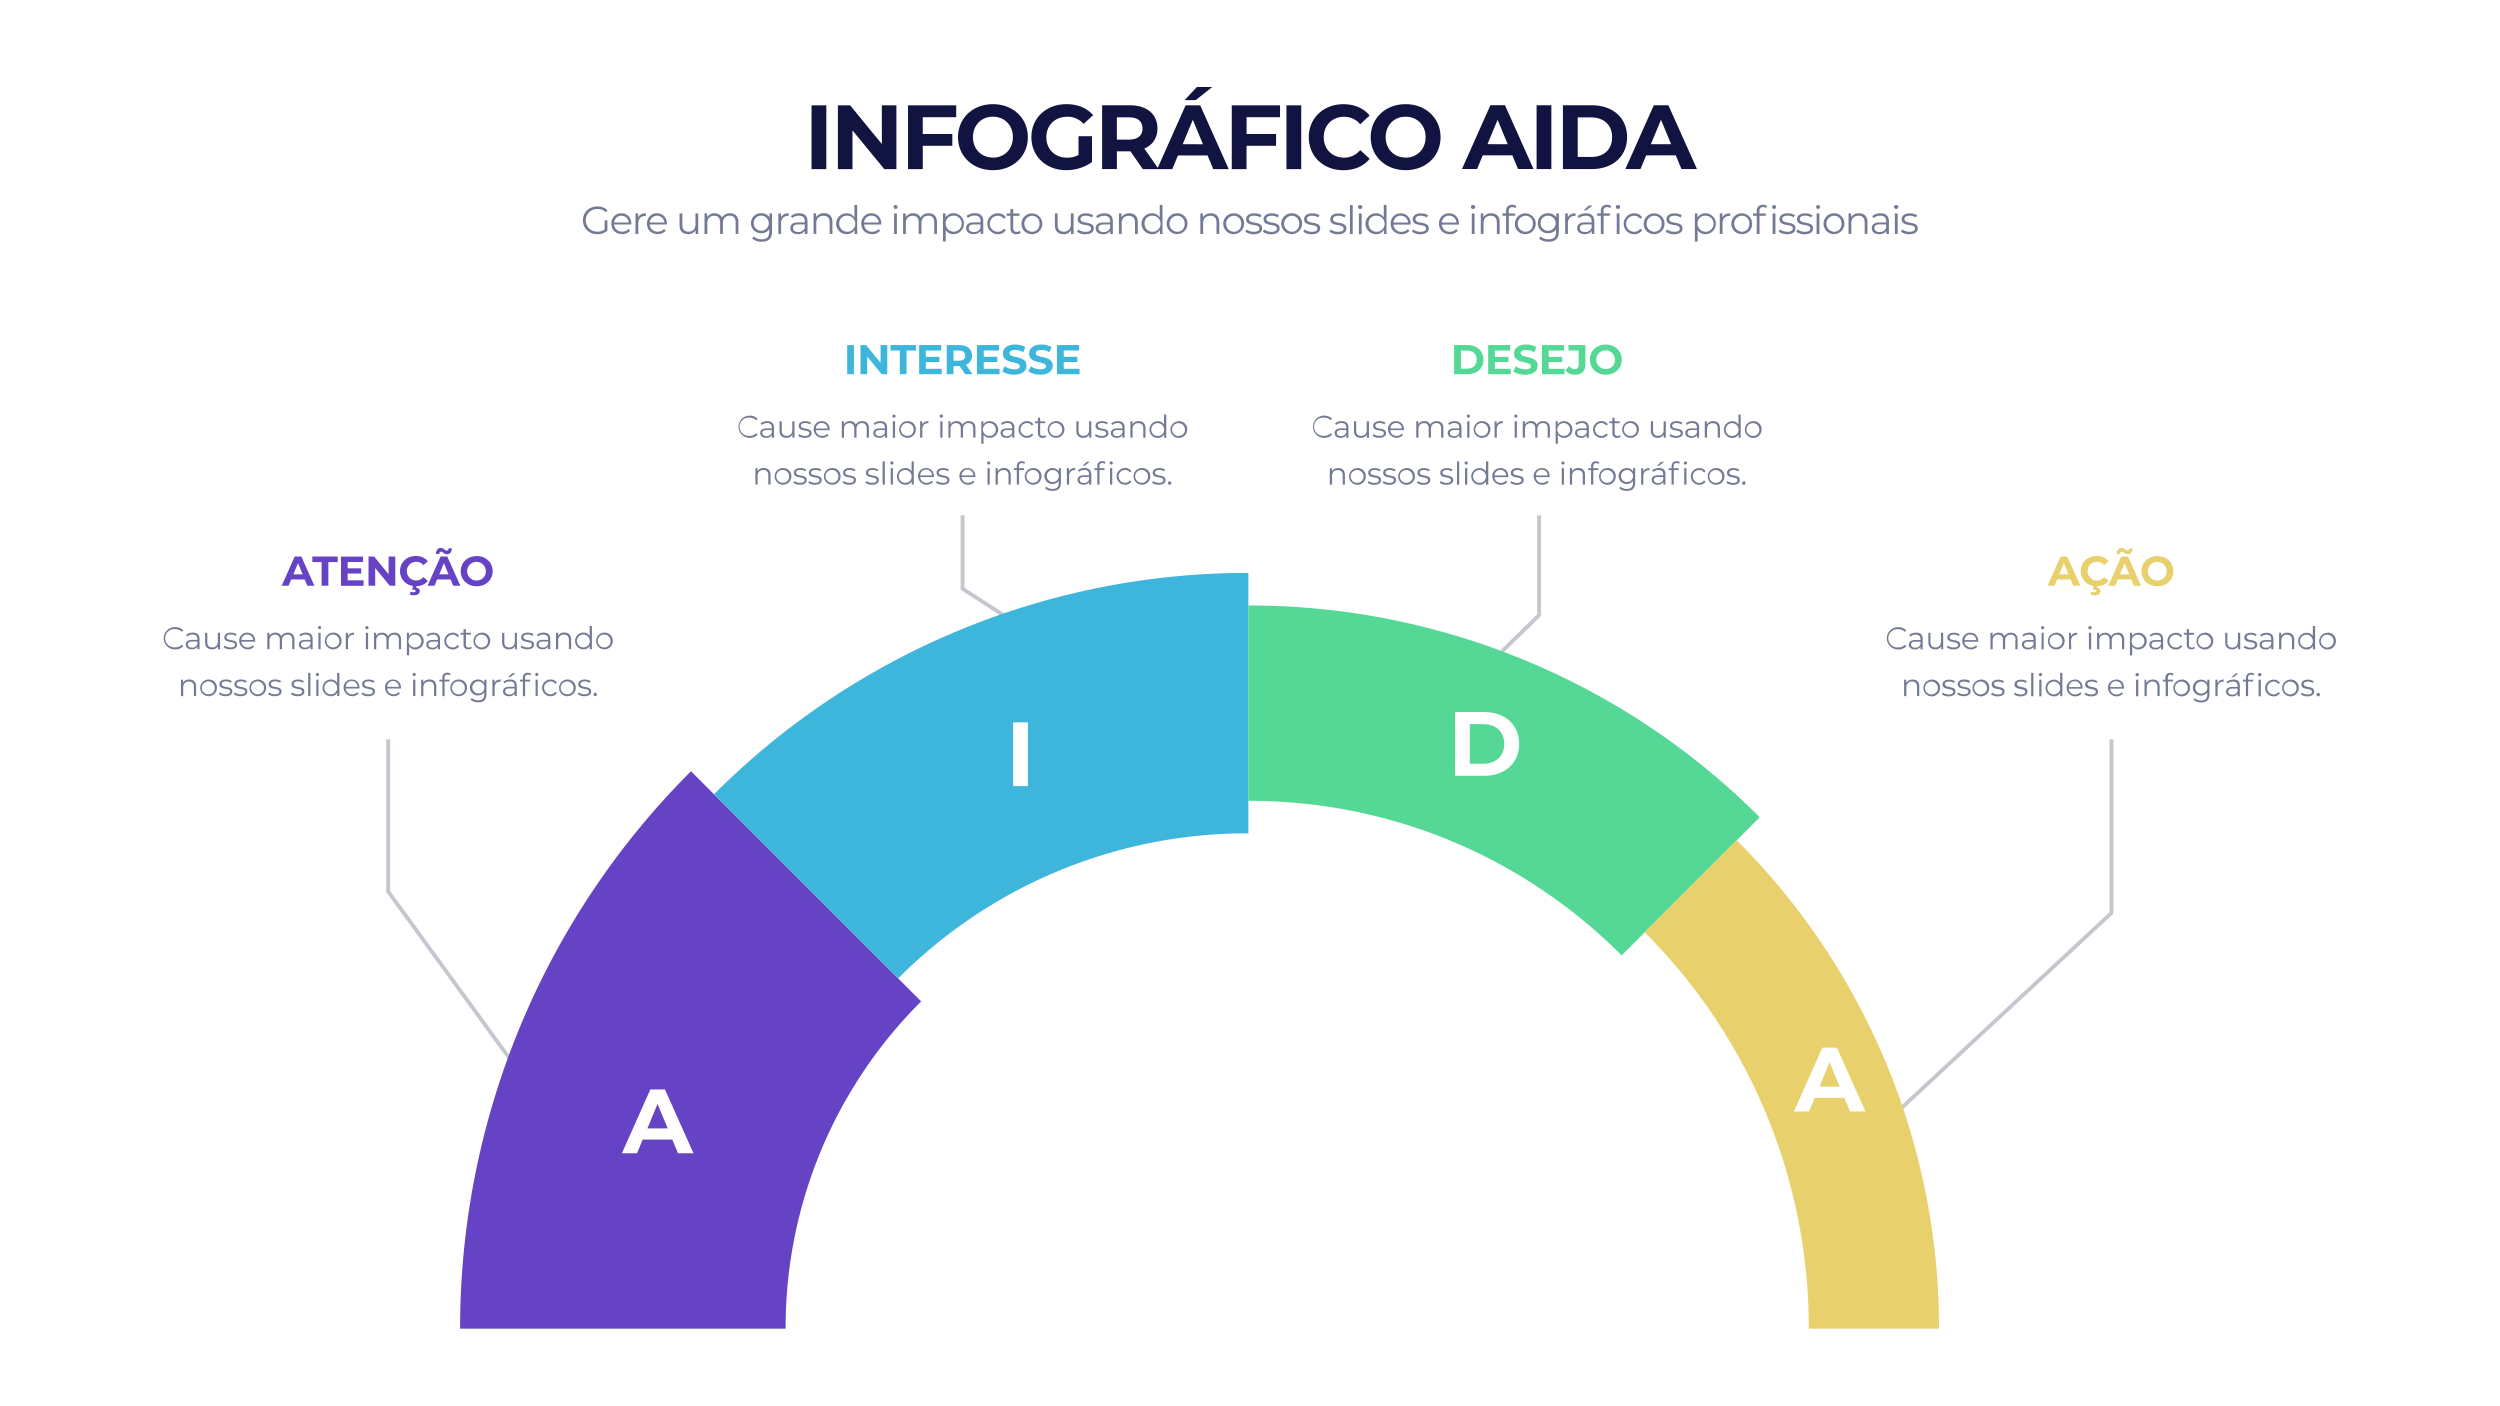 <svg xmlns="http://www.w3.org/2000/svg" viewBox="0 0 1920 1080"><defs><style>.aida5-1{fill:#fff;}.aida5-2{fill:#6543c4;}.aida5-3{fill:#3eb6db;}.aida5-4{fill:#55d896;}.aida5-5{fill:#e8d06d;}.aida5-6{fill:#111340;}.aida5-7{fill:#747a94;}.aida5-8{fill:none;stroke:#c4c8ce;stroke-miterlimit:10;stroke-width:3px;}</style></defs><g id="Camada_2" data-name="Camada 2"><g id="Vector"><rect class="aida5-1" width="1920" height="1080"></rect><path class="aida5-2" d="M226.32,427.43l-10,22.4h5.31l2-4.8H234l2,4.8h5.44l-10-22.4Zm-1,13.66,3.55-8.57,3.55,8.57Zm14.56-9.44H247v18.18h5.18V431.65h7.17v-4.22H239.86ZM267,440.49h10.4v-4H267v-4.86H278.8v-4.16H261.88v22.4h17.34v-4.16H267Zm31.45.54-11.13-13.6h-4.29v22.4h5.12v-13.6l11.17,13.6h4.25v-22.4h-5.12Zm30.12,5.18-3.33-3.07a7.15,7.15,0,0,1-5.63,2.66,7.17,7.17,0,1,1,0-14.34,7.21,7.21,0,0,1,5.63,2.63L328.6,431a11.61,11.61,0,0,0-9.22-4c-7,0-12.16,4.83-12.16,11.58a11.32,11.32,0,0,0,10,11.42l-.7,2.91h1.09c1.12,0,1.57.39,1.57.93s-.48,1-1.67,1a5,5,0,0,1-2.08-.48l-.77,2.14a6.37,6.37,0,0,0,3,.67c2.85,0,4.7-1.21,4.7-3.17,0-1.31-.83-2.43-2.78-2.65l.29-1.22A11.4,11.4,0,0,0,328.6,446.21Zm10.27-22.52c1.15,0,2.27,2,4.48,2s3.68-1.82,3.74-4.57h-2.53c-.06,1.05-.67,1.73-1.53,1.73-1.15,0-2.27-2.05-4.48-2.05s-3.68,1.82-3.75,4.67h2.53C337.4,424.33,338,423.69,338.87,423.69Zm-.48,3.74-10,22.4h5.32l2-4.8h10.4l2,4.8h5.44l-10-22.4Zm-1,13.66,3.56-8.57,3.55,8.57Zm28.74-14c-7.07,0-12.26,4.92-12.26,11.58s5.19,11.58,12.26,11.58,12.25-4.89,12.25-11.58S373.14,427.05,366.1,427.05Zm0,18.75a7.17,7.17,0,1,1,7-7.17A6.83,6.83,0,0,1,366.1,445.8Z"></path><path class="aida5-3" d="M650.64,287.41h5.18V265h-5.18Zm25.63-8.8L665.14,265h-4.29v22.4H666v-13.6l11.16,13.6h4.26V265h-5.12Zm7.62-9.38h7.17v18.18h5.18V269.23h7.17V265H683.89Zm27.17,8.83h10.4v-4h-10.4v-4.86h11.77V265H705.9v22.4h17.35v-4.16H711.06Zm35.45-4.92c0-5-3.74-8.13-9.73-8.13h-9.69v22.4h5.18v-6.24H737l4.32,6.24h5.57l-5-7.2A7.29,7.29,0,0,0,746.51,273.14Zm-10,3.9h-4.23v-7.81h4.23c3.16,0,4.76,1.44,4.76,3.91S739.66,277,736.5,277Zm19,1h10.4v-4h-10.4v-4.86h11.78V265H750.32v22.4h17.34v-4.16H755.47Zm19.87-6.72c0-1.4,1.19-2.56,4.26-2.56a12.71,12.71,0,0,1,6.21,1.76l1.6-3.93a15.05,15.05,0,0,0-7.78-2c-6.37,0-9.44,3.17-9.44,7,0,8.32,13,5.44,13,9.63,0,1.38-1.24,2.4-4.32,2.4a13.24,13.24,0,0,1-7.39-2.33l-1.76,3.9c2,1.54,5.57,2.59,9.12,2.59,6.4,0,9.51-3.2,9.51-6.94C788.37,272.62,775.34,275.47,775.34,271.34Zm20.13,0c0-1.4,1.18-2.56,4.26-2.56a12.68,12.68,0,0,1,6.2,1.76l1.6-3.93a15,15,0,0,0-7.77-2c-6.37,0-9.44,3.17-9.44,7,0,8.32,13,5.44,13,9.63,0,1.38-1.25,2.4-4.32,2.4a13.21,13.21,0,0,1-7.39-2.33l-1.76,3.9c2,1.54,5.57,2.59,9.12,2.59,6.4,0,9.5-3.2,9.5-6.94C808.49,272.62,795.47,275.47,795.47,271.34Zm21.44,11.91v-5.19h10.4v-4h-10.4v-4.86h11.77V265H811.76v22.4H829.1v-4.16Z"></path><path class="aida5-4" d="M1126.94,265h-10.18v22.4h10.18c7.32,0,12.35-4.42,12.35-11.2S1134.26,265,1126.94,265Zm-.26,18.14H1122V269.26h4.73c4.45,0,7.36,2.66,7.36,6.95S1131.13,283.15,1126.68,283.15Zm21.38-5.09h10.4v-4h-10.4v-4.86h11.77V265h-16.92v22.4h17.34v-4.16h-12.19Zm19.87-6.72c0-1.4,1.18-2.56,4.25-2.56a12.68,12.68,0,0,1,6.21,1.76l1.6-3.93a15,15,0,0,0-7.77-2c-6.37,0-9.44,3.17-9.44,7,0,8.32,13,5.44,13,9.63,0,1.38-1.25,2.4-4.32,2.4a13.21,13.21,0,0,1-7.39-2.33l-1.76,3.9c2,1.54,5.57,2.59,9.12,2.59,6.4,0,9.5-3.2,9.5-6.94C1181,272.62,1167.93,275.47,1167.93,271.34Zm21.44,6.72h10.4v-4h-10.4v-4.86h11.77V265h-16.92v22.4h17.34v-4.16h-12.19Zm15.2-8.89h7.87v10.65c0,2.47-1.09,3.72-3.17,3.72a5.16,5.16,0,0,1-4.16-2.47l-2.88,3.46a9,9,0,0,0,7.3,3.26c5.28,0,8.06-2.72,8.06-8.25V265h-13Zm28.7-4.55c-7.07,0-12.25,4.93-12.25,11.59s5.18,11.58,12.25,11.58,12.26-4.89,12.26-11.58S1240.31,264.62,1233.27,264.62Zm0,18.76a7.17,7.17,0,1,1,7-7.17A6.84,6.84,0,0,1,1233.27,283.38Z"></path><path class="aida5-5" d="M1582.53,427.43l-10,22.4h5.31l2-4.8h10.4l2,4.8h5.44l-10-22.4Zm-1,13.66,3.55-8.57,3.55,8.57Zm37.85,5.12-3.33-3.07a7.13,7.13,0,0,1-5.63,2.66,7.17,7.17,0,0,1,0-14.34,7.2,7.2,0,0,1,5.63,2.63l3.33-3.08a11.58,11.58,0,0,0-9.21-4c-7,0-12.16,4.83-12.16,11.58a11.32,11.32,0,0,0,10,11.42l-.7,2.91h1.08c1.12,0,1.57.39,1.57.93s-.48,1-1.66,1a5,5,0,0,1-2.08-.48l-.77,2.14a6.37,6.37,0,0,0,3,.67c2.84,0,4.7-1.21,4.7-3.17,0-1.31-.83-2.43-2.78-2.65l.28-1.22A11.39,11.39,0,0,0,1619.36,446.21Zm10.27-22.52c1.16,0,2.28,2,4.48,2s3.68-1.82,3.75-4.57h-2.53c-.06,1.05-.67,1.73-1.54,1.73-1.15,0-2.27-2.05-4.48-2.05s-3.68,1.82-3.74,4.67h2.53C1628.16,424.33,1628.77,423.69,1629.63,423.69Zm-.48,3.74-10,22.4h5.31l2-4.8h10.4l2,4.8h5.44l-10-22.4Zm-1,13.66,3.55-8.57,3.55,8.57Zm28.74-14c-7.08,0-12.26,4.92-12.26,11.58s5.18,11.58,12.26,11.58,12.25-4.89,12.25-11.58S1663.91,427.05,1656.87,427.05Zm0,18.75a7.17,7.17,0,1,1,7-7.17A6.83,6.83,0,0,1,1656.87,445.8Z"></path><path class="aida5-6" d="M623.27,129.88h11.34v-49H623.27Zm54-19.25L652.88,80.87H643.5v49h11.2V100.13l24.43,29.75h9.31v-49h-11.2Zm20.09,19.25h11.34V112h22.68v-9.1H708.67V90h25.69v-9.1h-37ZM762.57,80c-15.47,0-26.81,10.78-26.81,25.35s11.34,25.34,26.81,25.34,26.81-10.71,26.81-25.34S778,80,762.57,80Zm0,41c-8.75,0-15.33-6.37-15.33-15.68s6.58-15.69,15.33-15.69,15.33,6.38,15.33,15.69S771.32,121.06,762.57,121.06Zm57-31.37a16.59,16.59,0,0,1,12.67,5.54l7.28-6.73C834.81,83,827.67,80,819.06,80c-15.61,0-26.95,10.57-26.95,25.35s11.34,25.34,26.74,25.34a33.81,33.81,0,0,0,19.81-6.23V104.61H828.3V119a18,18,0,0,1-8.82,2.1c-9.38,0-15.89-6.51-15.89-15.68S810.1,89.69,819.62,89.69ZM931,66.8H919.23l-9.45,10.08h8.54ZM910.55,80.87l-21.4,48-10.31-14.76c6.37-2.73,10.08-8.12,10.08-15.47,0-11-8.19-17.79-21.28-17.79H846.43v49h11.34V116.23H868.2l9.45,13.65h22.68l4.34-10.5h22.75l4.34,10.5h11.9l-21.91-49ZM867,107.2h-9.24V90.12H867c6.93,0,10.43,3.14,10.43,8.54S873.94,107.2,867,107.2Zm41.3,3.57L916.08,92l7.77,18.77ZM946,129.88h11.34V112h22.68v-9.1H957.38V90h25.69v-9.1H946Zm42,0h11.34v-49H988Zm44.31-40.19a15.77,15.77,0,0,1,12.32,5.75l7.28-6.73c-4.62-5.6-11.69-8.68-20.16-8.68-15.26,0-26.6,10.57-26.6,25.35s11.34,25.34,26.53,25.34c8.54,0,15.61-3.08,20.23-8.75l-7.28-6.72a15.62,15.62,0,0,1-12.32,5.81c-9.17,0-15.68-6.44-15.68-15.68S1023.18,89.69,1032.35,89.69ZM1079.53,80c-15.47,0-26.82,10.78-26.82,25.35s11.35,25.34,26.82,25.34,26.81-10.71,26.81-25.34S1094.93,80,1079.53,80Zm0,41c-8.75,0-15.33-6.37-15.33-15.68s6.58-15.69,15.33-15.69,15.33,6.38,15.33,15.69S1088.28,121.06,1079.53,121.06Zm65.1-40.19-21.85,49h11.62l4.35-10.5h22.75l4.34,10.5h11.9l-21.91-49Zm-2.24,29.9L1150.16,92l7.77,18.77Zm37.72,19.11h11.34v-49h-11.34Zm42.49-49h-22.26v49h22.26c16,0,27-9.66,27-24.5S1238.64,80.87,1222.6,80.87Zm-.56,39.7h-10.36V90.18H1222c9.74,0,16.11,5.82,16.11,15.2S1231.78,120.57,1222,120.57Zm59.29-39.7h-11.2l-21.84,49h11.62l4.34-10.5H1287l4.35,10.5h11.9Zm-13.44,29.9L1275.66,92l7.77,18.77Z"></path><path class="aida5-7" d="M139.59,495.12a6.61,6.61,0,0,1-5,2,7,7,0,1,1,0-13.92,6.67,6.67,0,0,1,5,2l1.13-1.12a8.12,8.12,0,0,0-6.15-2.45,8.55,8.55,0,1,0,0,17.09,8.16,8.16,0,0,0,6.17-2.48Zm8.54-9.27a8,8,0,0,0-5.13,1.71l.76,1.27a6.44,6.44,0,0,1,4.2-1.49c2.36,0,3.58,1.18,3.58,3.34v.76h-4c-3.62,0-4.87,1.64-4.87,3.58,0,2.18,1.75,3.67,4.61,3.67a4.73,4.73,0,0,0,4.34-2.09v2h1.63v-7.82C153.24,487.48,151.4,485.85,148.13,485.85Zm3.41,8.93a4,4,0,0,1-4,2.57c-2,0-3.19-.91-3.19-2.38,0-1.29.79-2.25,3.24-2.25h4ZM169,498.57V486h-1.7v6.62c0,2.88-1.66,4.59-4.3,4.59-2.4,0-3.79-1.37-3.79-4.06V486h-1.7v7.32c0,3.62,2.11,5.42,5.32,5.42a5,5,0,0,0,4.54-2.42v2.3Zm8-1.37a7.64,7.64,0,0,1-4.49-1.41l-.77,1.34a8.45,8.45,0,0,0,5.14,1.56c3.29,0,5.21-1.41,5.21-3.6,0-4.85-8.19-2.28-8.19-5.69,0-1.2,1-2.08,3.29-2.08A6.44,6.44,0,0,1,181,488.4l.75-1.37a8.57,8.57,0,0,0-4.47-1.18c-3.21,0-5,1.54-5,3.6,0,5,8.19,2.4,8.19,5.69C180.44,496.39,179.45,497.2,177.05,497.2Zm18.22-.57-1-1.11a5,5,0,0,1-3.87,1.66,4.68,4.68,0,0,1-5-4.39H196c0-.19,0-.39,0-.53,0-3.79-2.57-6.41-6.12-6.41a6.09,6.09,0,0,0-6.17,6.41,6.68,6.68,0,0,0,11.5,4.37Zm-5.33-9.31a4.39,4.39,0,0,1,4.49,4.2h-9A4.39,4.39,0,0,1,189.94,487.32Zm34.54,4.1v7.15h1.7v-7.32c0-3.62-2-5.4-5.09-5.4a5.48,5.48,0,0,0-5,2.67,4.54,4.54,0,0,0-4.49-2.67,5.11,5.11,0,0,0-4.63,2.4V486h-1.63v12.62h1.7V492c0-2.88,1.66-4.56,4.22-4.56,2.31,0,3.65,1.37,3.65,4v7.15h1.71V492c0-2.88,1.63-4.56,4.22-4.56C223.13,487.39,224.48,488.76,224.48,491.42ZM235,485.85a8,8,0,0,0-5.14,1.71l.77,1.27a6.44,6.44,0,0,1,4.2-1.49c2.35,0,3.57,1.18,3.57,3.34v.76h-4c-3.63,0-4.88,1.64-4.88,3.58,0,2.18,1.76,3.67,4.61,3.67a4.74,4.74,0,0,0,4.35-2.09v2h1.63v-7.82C240.1,487.48,238.25,485.85,235,485.85Zm3.4,8.93a4,4,0,0,1-4,2.57c-2,0-3.2-.91-3.2-2.38,0-1.29.8-2.25,3.24-2.25h4Zm7-14a1.22,1.22,0,1,0,1.25,1.18A1.21,1.21,0,0,0,245.35,480.76Zm-.86,17.81h1.7V486h-1.7Zm11.38-12.72a6.42,6.42,0,1,0,6.4,6.41A6.22,6.22,0,0,0,255.87,485.85Zm0,11.33a4.93,4.93,0,1,1,4.68-4.92A4.63,4.63,0,0,1,255.87,497.18Zm11.35-5c0-3,1.61-4.66,4.25-4.66.12,0,.26,0,.4,0v-1.66c-2.32,0-3.93.89-4.72,2.57V486h-1.64v12.62h1.71Zm14.59-8.95a1.23,1.23,0,0,0,1.25-1.25,1.21,1.21,0,0,0-1.25-1.18,1.22,1.22,0,1,0,0,2.43Zm-.87,15.38h1.71V486h-1.71Zm22-12.72a5.51,5.51,0,0,0-5,2.67,4.52,4.52,0,0,0-4.48-2.67,5.12,5.12,0,0,0-4.64,2.4V486h-1.63v12.62h1.71V492c0-2.88,1.65-4.56,4.22-4.56,2.3,0,3.65,1.37,3.65,4v7.15h1.7V492c0-2.88,1.63-4.56,4.23-4.56,2.28,0,3.62,1.37,3.62,4v7.15H308v-7.32C308,487.63,306,485.85,302.91,485.85Zm16,0a5.49,5.49,0,0,0-4.87,2.59V486h-1.64v17.28h1.71v-7a5.51,5.51,0,0,0,4.8,2.49,6.42,6.42,0,0,0,0-12.84Zm-.12,11.33a4.93,4.93,0,1,1,4.7-4.92A4.63,4.63,0,0,1,318.77,497.18Zm19.1,1.39v-7.82c0-3.27-1.84-4.9-5.11-4.9a8.05,8.05,0,0,0-5.14,1.71l.77,1.27a6.44,6.44,0,0,1,4.2-1.49c2.36,0,3.58,1.18,3.58,3.34v.76h-4c-3.62,0-4.87,1.64-4.87,3.58,0,2.18,1.75,3.67,4.61,3.67a4.73,4.73,0,0,0,4.34-2.09v2Zm-1.7-3.79a4,4,0,0,1-4,2.57c-2,0-3.19-.91-3.19-2.38,0-1.29.79-2.25,3.24-2.25h4Zm11.38,3.91a5.57,5.57,0,0,0,4.94-2.49l-1.27-.87a4.28,4.28,0,0,1-3.67,1.85,4.92,4.92,0,0,1,0-9.84,4.3,4.3,0,0,1,3.67,1.87l1.27-.86a5.51,5.51,0,0,0-4.94-2.5,6.42,6.42,0,1,0,0,12.84Zm14.23-2.11a2.85,2.85,0,0,1-1.88.65,2,2,0,0,1-2.18-2.31v-7.53h3.84V486h-3.84v-2.76H356V486h-2.26v1.44H356V495a3.34,3.34,0,0,0,3.69,3.67,4.08,4.08,0,0,0,2.67-.89Zm8.16-10.73a6.42,6.42,0,1,0,6.41,6.41A6.22,6.22,0,0,0,369.94,485.85Zm0,11.33a4.93,4.93,0,1,1,4.68-4.92A4.63,4.63,0,0,1,369.94,497.18Zm25.36-4.61c0,2.88-1.65,4.59-4.29,4.59-2.4,0-3.79-1.37-3.79-4.06V486h-1.71v7.32c0,3.62,2.11,5.42,5.33,5.42a5,5,0,0,0,4.54-2.42v2.3H397V486H395.3ZM402,489.4c0-1.2,1-2.08,3.29-2.08A6.44,6.44,0,0,1,409,488.4l.74-1.37a8.53,8.53,0,0,0-4.46-1.18c-3.22,0-5,1.54-5,3.6,0,5,8.18,2.4,8.18,5.69,0,1.25-1,2.06-3.38,2.06a7.64,7.64,0,0,1-4.49-1.41l-.77,1.34a8.42,8.42,0,0,0,5.14,1.56c3.29,0,5.21-1.41,5.21-3.6C410.14,490.24,402,492.81,402,489.4Zm14.91,2c-3.63,0-4.88,1.64-4.88,3.58,0,2.18,1.76,3.67,4.61,3.67a4.74,4.74,0,0,0,4.35-2.09v2h1.63v-7.82c0-3.27-1.85-4.9-5.11-4.9a8,8,0,0,0-5.14,1.71l.77,1.27a6.44,6.44,0,0,1,4.2-1.49c2.35,0,3.57,1.18,3.57,3.34v.76Zm4,3.34a4,4,0,0,1-4,2.57c-2,0-3.2-.91-3.2-2.38,0-1.29.8-2.25,3.24-2.25h4Zm12.22-7.39c2.4,0,3.79,1.37,3.79,4v7.15h1.71v-7.32c0-3.62-2.12-5.4-5.19-5.4a5.3,5.3,0,0,0-4.8,2.43V486H427v12.62h1.7V492C428.66,489.07,430.37,487.39,433.08,487.39Zm19.75,1a5.49,5.49,0,0,0-4.8-2.5,6.42,6.42,0,0,0,0,12.84,5.46,5.46,0,0,0,4.87-2.61v2.49h1.64V480.76h-1.71Zm-4.65,8.83a4.93,4.93,0,1,1,4.68-4.92A4.63,4.63,0,0,1,448.18,497.18Zm16-11.33a6.42,6.42,0,1,0,6.41,6.41A6.22,6.22,0,0,0,464.21,485.85Zm0,11.33a4.93,4.93,0,1,1,4.68-4.92A4.63,4.63,0,0,1,464.21,497.18ZM145.42,521.85a5.3,5.3,0,0,0-4.8,2.43V522H139v12.62h1.7V528c0-2.88,1.71-4.56,4.42-4.56,2.4,0,3.79,1.37,3.79,4v7.15h1.7v-7.32C150.6,523.63,148.49,521.85,145.42,521.85Zm14.78,0a6.42,6.42,0,1,0,6.41,6.41A6.22,6.22,0,0,0,160.2,521.85Zm0,11.33a4.93,4.93,0,1,1,4.68-4.92A4.62,4.62,0,0,1,160.2,533.18Zm10.06-7.78c0-1.2,1-2.08,3.29-2.08a6.48,6.48,0,0,1,3.72,1.08L178,523a8.53,8.53,0,0,0-4.46-1.18c-3.22,0-5,1.54-5,3.6,0,5,8.19,2.4,8.19,5.69,0,1.25-1,2.06-3.39,2.06a7.61,7.61,0,0,1-4.48-1.41l-.77,1.34a8.41,8.41,0,0,0,5.13,1.56c3.29,0,5.21-1.41,5.21-3.6C178.44,526.24,170.26,528.81,170.26,525.4Zm11.49,0c0-1.2,1-2.08,3.29-2.08a6.44,6.44,0,0,1,3.72,1.08l.75-1.37a8.59,8.59,0,0,0-4.47-1.18c-3.21,0-5,1.54-5,3.6,0,5,8.18,2.4,8.18,5.69,0,1.25-1,2.06-3.38,2.06a7.64,7.64,0,0,1-4.49-1.41l-.77,1.34a8.45,8.45,0,0,0,5.14,1.56c3.29,0,5.21-1.41,5.21-3.6C189.94,526.24,181.75,528.81,181.75,525.4ZM198,521.85a6.42,6.42,0,1,0,6.41,6.41A6.22,6.22,0,0,0,198,521.85Zm0,11.33a4.93,4.93,0,1,1,4.68-4.92A4.62,4.62,0,0,1,198,533.18Zm10.06-7.78c0-1.2,1-2.08,3.29-2.08a6.48,6.48,0,0,1,3.72,1.08l.74-1.37a8.56,8.56,0,0,0-4.46-1.18c-3.22,0-5,1.54-5,3.6,0,5,8.19,2.4,8.19,5.69,0,1.25-1,2.06-3.39,2.06a7.61,7.61,0,0,1-4.48-1.41l-.77,1.34a8.41,8.41,0,0,0,5.13,1.56c3.29,0,5.21-1.41,5.21-3.6C216.24,526.24,208.06,528.81,208.06,525.4Zm17.54,0c0-1.2,1-2.08,3.29-2.08a6.44,6.44,0,0,1,3.72,1.08l.74-1.37a8.53,8.53,0,0,0-4.46-1.18c-3.22,0-5,1.54-5,3.6,0,5,8.18,2.4,8.18,5.69,0,1.25-1,2.06-3.38,2.06a7.64,7.64,0,0,1-4.49-1.41l-.77,1.34a8.42,8.42,0,0,0,5.14,1.56c3.29,0,5.21-1.41,5.21-3.6C233.79,526.24,225.6,528.81,225.6,525.4Zm11.09,9.17h1.7V516.76h-1.7Zm6.21,0h1.71V522H242.9Zm.87-17.81a1.22,1.22,0,1,0,1.25,1.18A1.21,1.21,0,0,0,243.77,516.76Zm15.17,7.59a5.51,5.51,0,0,0-4.8-2.5,6.42,6.42,0,0,0,0,12.84,5.46,5.46,0,0,0,4.87-2.61v2.49h1.63V516.76h-1.7Zm-4.66,8.83a4.93,4.93,0,1,1,4.68-4.92A4.62,4.62,0,0,1,254.28,533.18Zm15.77-11.33a6.09,6.09,0,0,0-6.17,6.41,6.68,6.68,0,0,0,11.5,4.37l-1-1.11a5,5,0,0,1-3.87,1.66,4.68,4.68,0,0,1-5-4.39h10.57c0-.19,0-.39,0-.53C276.17,524.47,273.6,521.85,270.05,521.85Zm-4.47,5.67a4.49,4.49,0,0,1,9,0Zm14.24-2.12c0-1.2,1-2.08,3.29-2.08a6.48,6.48,0,0,1,3.72,1.08l.74-1.37a8.56,8.56,0,0,0-4.46-1.18c-3.22,0-5,1.54-5,3.6,0,5,8.19,2.4,8.19,5.69,0,1.25-1,2.06-3.39,2.06a7.66,7.66,0,0,1-4.49-1.41l-.76,1.34a8.41,8.41,0,0,0,5.13,1.56c3.29,0,5.21-1.41,5.21-3.6C288,526.24,279.82,528.81,279.82,525.4Zm22-3.55a6.09,6.09,0,0,0-6.17,6.41,6.68,6.68,0,0,0,11.5,4.37l-1-1.11a5,5,0,0,1-3.87,1.66,4.68,4.68,0,0,1-5-4.39H308c0-.19,0-.39,0-.53C308,524.47,305.4,521.85,301.85,521.85Zm-4.47,5.67a4.49,4.49,0,0,1,9,0Zm20.74-10.76a1.22,1.22,0,1,0,1.25,1.18A1.21,1.21,0,0,0,318.12,516.76Zm-.86,17.81H319V522h-1.7Zm12.64-12.72a5.31,5.31,0,0,0-4.8,2.43V522h-1.63v12.62h1.71V528c0-2.88,1.7-4.56,4.41-4.56,2.4,0,3.79,1.37,3.79,4v7.15h1.71v-7.32C335.09,523.63,333,521.85,329.9,521.85Zm13.76-3.77a2.87,2.87,0,0,1,1.87.63l.57-1.28a4,4,0,0,0-2.52-.79,3.48,3.48,0,0,0-3.81,3.75V522h-2.26v1.44h2.26v11.18h1.7V523.39h3.84V522h-3.89v-1.49C341.42,518.9,342.19,518.08,343.66,518.08Zm8.66,3.77a6.42,6.42,0,1,0,6.41,6.41A6.21,6.21,0,0,0,352.32,521.85Zm0,11.33a4.93,4.93,0,1,1,4.68-4.92A4.62,4.62,0,0,1,352.32,533.18Zm19.7-8.81a5.68,5.68,0,0,0-5-2.52,6.12,6.12,0,1,0,0,12.24,5.66,5.66,0,0,0,4.92-2.45v1.61c0,3.12-1.46,4.59-4.65,4.59a7.51,7.51,0,0,1-5-1.73l-.87,1.29a8.8,8.8,0,0,0,5.88,2c4.18,0,6.32-2,6.32-6.31V522H372Zm-4.82,8.21A4.62,4.62,0,1,1,372,528,4.52,4.52,0,0,1,367.2,532.58Zm12.62-8.16V522h-1.63v12.62h1.71v-6.43c0-3,1.6-4.66,4.24-4.66.12,0,.27,0,.41,0v-1.66C382.22,521.85,380.62,522.74,379.82,524.42Zm12-2.57a8,8,0,0,0-5.14,1.71l.77,1.27a6.44,6.44,0,0,1,4.2-1.49c2.35,0,3.57,1.18,3.57,3.34v.76h-4c-3.63,0-4.88,1.64-4.88,3.58,0,2.18,1.76,3.67,4.61,3.67a4.74,4.74,0,0,0,4.35-2.09v2h1.63v-7.82C396.89,523.48,395,521.85,391.78,521.85Zm3.4,8.93a4,4,0,0,1-4,2.57c-2,0-3.2-.91-3.2-2.38,0-1.29.8-2.25,3.24-2.25h4Zm.65-13.75h-2.28l-3.29,3h1.68Zm5.74,3.36V522h-2.26v1.44h2.26v11.18h1.7V523.39h3.84V522h-3.89v-1.49c0-1.56.77-2.38,2.24-2.38a2.87,2.87,0,0,1,1.87.63l.57-1.28a4,4,0,0,0-2.52-.79A3.48,3.48,0,0,0,401.57,520.39Zm10.63-3.63a1.22,1.22,0,1,0,1.25,1.18A1.21,1.21,0,0,0,412.2,516.76Zm-.86,17.81H413V522h-1.7Zm11.44-11.23a4.31,4.31,0,0,1,3.68,1.87l1.27-.86a5.52,5.52,0,0,0-5-2.5,6.42,6.42,0,1,0,0,12.84,5.57,5.57,0,0,0,5-2.49l-1.27-.87a4.29,4.29,0,0,1-3.68,1.85,4.92,4.92,0,0,1,0-9.84Zm13-1.49a6.42,6.42,0,1,0,6.41,6.41A6.22,6.22,0,0,0,435.77,521.85Zm0,11.33a4.93,4.93,0,1,1,4.68-4.92A4.63,4.63,0,0,1,435.77,533.18Zm10.05-7.78c0-1.2,1-2.08,3.29-2.08a6.44,6.44,0,0,1,3.72,1.08l.75-1.37a8.59,8.59,0,0,0-4.47-1.18c-3.21,0-5,1.54-5,3.6,0,5,8.18,2.4,8.18,5.69,0,1.25-1,2.06-3.38,2.06a7.64,7.64,0,0,1-4.49-1.41l-.77,1.34a8.42,8.42,0,0,0,5.14,1.56c3.29,0,5.21-1.41,5.21-3.6C454,526.24,445.82,528.81,445.82,525.4Zm11.26,6.68a1.26,1.26,0,0,0-1.27,1.29,1.28,1.28,0,0,0,1.27,1.32,1.31,1.31,0,0,0,1.3-1.32A1.3,1.3,0,0,0,457.08,532.08ZM580.75,332.7a6.61,6.61,0,0,1-5,2,7,7,0,1,1,0-13.92,6.67,6.67,0,0,1,5,2l1.13-1.13a8.15,8.15,0,0,0-6.15-2.44,8.54,8.54,0,1,0,0,17.08,8.15,8.15,0,0,0,6.17-2.47Zm8.54-9.27a8,8,0,0,0-5.13,1.7l.77,1.28a6.37,6.37,0,0,1,4.2-1.49c2.35,0,3.57,1.17,3.57,3.33V329h-4c-3.62,0-4.87,1.64-4.87,3.58,0,2.18,1.75,3.67,4.61,3.67a4.71,4.71,0,0,0,4.34-2.09v2h1.64v-7.82C594.41,325.06,592.56,323.43,589.29,323.43Zm3.41,8.93a4,4,0,0,1-4,2.57c-2,0-3.19-.91-3.19-2.38,0-1.3.79-2.26,3.24-2.26h4Zm17.47,3.79V323.53h-1.7v6.62c0,2.88-1.66,4.59-4.3,4.59-2.4,0-3.79-1.37-3.79-4.06v-7.15h-1.7v7.32c0,3.62,2.11,5.42,5.33,5.42a5,5,0,0,0,4.53-2.42v2.3Zm8.24-11.26a6.56,6.56,0,0,1,3.72,1.08l.74-1.36a8.56,8.56,0,0,0-4.46-1.18c-3.22,0-5,1.54-5,3.6,0,5,8.19,2.4,8.19,5.69,0,1.25-1,2.06-3.39,2.06a7.66,7.66,0,0,1-4.49-1.41l-.76,1.34a8.39,8.39,0,0,0,5.13,1.56c3.29,0,5.21-1.41,5.21-3.6,0-4.85-8.18-2.28-8.18-5.69C615.12,325.78,616.12,324.89,618.41,324.89Zm18,9.32-1-1.11a5,5,0,0,1-3.86,1.66,4.67,4.67,0,0,1-5-4.39H637.2c0-.2,0-.39,0-.53,0-3.79-2.57-6.41-6.12-6.41a6.08,6.08,0,0,0-6.17,6.41,6.68,6.68,0,0,0,11.5,4.37Zm-5.33-9.32a4.4,4.4,0,0,1,4.49,4.2h-9A4.38,4.38,0,0,1,631.1,324.89ZM665.64,329v7.15h1.7v-7.32c0-3.62-2-5.4-5.09-5.4a5.49,5.49,0,0,0-5,2.66,4.54,4.54,0,0,0-4.49-2.66,5.11,5.11,0,0,0-4.63,2.4v-2.3h-1.63v12.62h1.7v-6.62c0-2.88,1.66-4.56,4.23-4.56,2.3,0,3.64,1.36,3.64,4v7.15h1.71v-6.62c0-2.88,1.63-4.56,4.22-4.56C664.29,325,665.64,326.33,665.64,329Zm10.51-5.57a8,8,0,0,0-5.14,1.7l.77,1.28a6.39,6.39,0,0,1,4.2-1.49c2.35,0,3.58,1.17,3.58,3.33V329h-4c-3.63,0-4.87,1.64-4.87,3.58,0,2.18,1.75,3.67,4.6,3.67a4.74,4.74,0,0,0,4.35-2.09v2h1.63v-7.82C681.26,325.06,679.41,323.43,676.15,323.43Zm3.41,8.93a4,4,0,0,1-4,2.57c-2,0-3.19-.91-3.19-2.38,0-1.3.79-2.26,3.24-2.26h4Zm7-14a1.22,1.22,0,1,0,1.24,1.18A1.21,1.21,0,0,0,686.52,318.34Zm-.87,17.81h1.71V323.53h-1.71ZM697,323.43a6.42,6.42,0,1,0,6.41,6.41A6.2,6.2,0,0,0,697,323.43Zm0,11.33a4.93,4.93,0,1,1,4.68-4.92A4.63,4.63,0,0,1,697,334.76Zm9.65-11.23v12.62h1.7v-6.43c0-3,1.61-4.66,4.25-4.66.12,0,.26,0,.41,0v-1.66c-2.33,0-3.94.89-4.73,2.57v-2.47ZM723,320.77a1.23,1.23,0,0,0,1.25-1.25,1.21,1.21,0,0,0-1.25-1.18,1.22,1.22,0,1,0,0,2.43Zm-.86,15.38h1.7V323.53h-1.7Zm22-12.72a5.49,5.49,0,0,0-5,2.66,4.54,4.54,0,0,0-4.49-2.66,5.1,5.1,0,0,0-4.63,2.4v-2.3h-1.64v12.62H730v-6.62c0-2.88,1.65-4.56,4.22-4.56,2.31,0,3.65,1.36,3.65,4v7.15h1.7v-6.62c0-2.88,1.64-4.56,4.23-4.56,2.28,0,3.62,1.36,3.62,4v7.15h1.71v-7.32C749.16,325.21,747.14,323.43,744.07,323.43Zm16,0a5.49,5.49,0,0,0-4.87,2.59v-2.49h-1.63v17.28h1.7v-7a5.52,5.52,0,0,0,4.8,2.49,6.42,6.42,0,0,0,0-12.84Zm-.12,11.33a4.92,4.92,0,1,1,4.71-4.92A4.62,4.62,0,0,1,759.93,334.76ZM779,336.15v-7.82c0-3.27-1.85-4.9-5.12-4.9a8,8,0,0,0-5.13,1.7l.77,1.28a6.37,6.37,0,0,1,4.2-1.49c2.35,0,3.57,1.17,3.57,3.33V329h-4c-3.62,0-4.87,1.64-4.87,3.58,0,2.18,1.75,3.67,4.61,3.67a4.71,4.71,0,0,0,4.34-2.09v2Zm-1.71-3.79a4,4,0,0,1-4,2.57c-2,0-3.19-.91-3.19-2.38,0-1.3.79-2.26,3.24-2.26h4Zm11.38,3.91a5.57,5.57,0,0,0,4.94-2.49l-1.27-.87a4.27,4.27,0,0,1-3.67,1.85,4.92,4.92,0,0,1,0-9.84,4.29,4.29,0,0,1,3.67,1.87l1.27-.86a5.51,5.51,0,0,0-4.94-2.5,6.42,6.42,0,1,0,0,12.84Zm14.23-2.11a2.84,2.84,0,0,1-1.87.65,2,2,0,0,1-2.19-2.31V325h3.84v-1.44h-3.84v-2.76h-1.7v2.76h-2.26V325h2.26v7.63a3.34,3.34,0,0,0,3.69,3.67,4.06,4.06,0,0,0,2.67-.89Zm8.16-10.73a6.42,6.42,0,1,0,6.41,6.41A6.2,6.2,0,0,0,811.1,323.43Zm0,11.33a4.93,4.93,0,1,1,4.68-4.92A4.63,4.63,0,0,1,811.1,334.76Zm25.37-4.61c0,2.88-1.66,4.59-4.3,4.59-2.4,0-3.79-1.37-3.79-4.06v-7.15h-1.71v7.32c0,3.62,2.12,5.42,5.33,5.42a5,5,0,0,0,4.54-2.42v2.3h1.63V323.53h-1.7Zm6.64-3.17c0-1.2,1-2.09,3.29-2.09a6.51,6.51,0,0,1,3.72,1.08l.75-1.36a8.59,8.59,0,0,0-4.47-1.18c-3.21,0-5,1.54-5,3.6,0,5,8.18,2.4,8.18,5.69,0,1.25-1,2.06-3.38,2.06a7.64,7.64,0,0,1-4.49-1.41l-.77,1.34a8.45,8.45,0,0,0,5.14,1.56c3.29,0,5.21-1.41,5.21-3.6C851.3,327.82,843.11,330.39,843.11,327Zm11.14-.57a6.39,6.39,0,0,1,4.2-1.49c2.35,0,3.58,1.17,3.58,3.33V329h-4c-3.63,0-4.87,1.64-4.87,3.58,0,2.18,1.75,3.67,4.6,3.67a4.74,4.74,0,0,0,4.35-2.09v2h1.63v-7.82c0-3.27-1.85-4.9-5.11-4.9a8,8,0,0,0-5.14,1.7Zm7.78,5.95a4,4,0,0,1-4,2.57c-2,0-3.19-.91-3.19-2.38,0-1.3.79-2.26,3.24-2.26h4ZM874.24,325c2.4,0,3.79,1.36,3.79,4v7.15h1.71v-7.32c0-3.62-2.11-5.4-5.19-5.4a5.33,5.33,0,0,0-4.8,2.42v-2.32h-1.63v12.62h1.71v-6.62C869.83,326.65,871.53,325,874.24,325Zm19.75,1a5.49,5.49,0,0,0-4.8-2.5,6.42,6.42,0,0,0,0,12.84,5.49,5.49,0,0,0,4.88-2.61v2.49h1.63V318.34H894Zm-4.65,8.83a4.93,4.93,0,1,1,4.68-4.92A4.63,4.63,0,0,1,889.34,334.76Zm16-11.33a6.42,6.42,0,1,0,6.41,6.41A6.2,6.2,0,0,0,905.37,323.43Zm0,11.33a4.93,4.93,0,1,1,4.68-4.92A4.62,4.62,0,0,1,905.37,334.76ZM586.58,359.43a5.32,5.32,0,0,0-4.8,2.42v-2.32h-1.63v12.62h1.7v-6.62c0-2.88,1.71-4.56,4.42-4.56,2.4,0,3.79,1.36,3.79,4v7.15h1.71v-7.32C591.77,361.21,589.65,359.43,586.58,359.43Zm14.78,0a6.42,6.42,0,1,0,6.41,6.41A6.21,6.21,0,0,0,601.36,359.43Zm0,11.33a4.93,4.93,0,1,1,4.69-4.92A4.62,4.62,0,0,1,601.36,370.76ZM611.42,363c0-1.2,1-2.09,3.29-2.09a6.54,6.54,0,0,1,3.72,1.08l.74-1.36a8.53,8.53,0,0,0-4.46-1.18c-3.22,0-5,1.54-5,3.6,0,5,8.18,2.4,8.18,5.69,0,1.25-1,2.06-3.38,2.06a7.64,7.64,0,0,1-4.49-1.41l-.77,1.34a8.42,8.42,0,0,0,5.14,1.56c3.29,0,5.2-1.41,5.2-3.6C619.6,363.82,611.42,366.39,611.42,363Zm11.5,0c0-1.2,1-2.09,3.28-2.09a6.51,6.51,0,0,1,3.72,1.08l.75-1.36a8.57,8.57,0,0,0-4.47-1.18c-3.21,0-5,1.54-5,3.6,0,5,8.19,2.4,8.19,5.69,0,1.25-1,2.06-3.39,2.06a7.66,7.66,0,0,1-4.49-1.41l-.76,1.34a8.39,8.39,0,0,0,5.13,1.56c3.29,0,5.21-1.41,5.21-3.6C631.1,363.82,622.92,366.39,622.92,363Zm16.24-3.55a6.42,6.42,0,1,0,6.41,6.41A6.21,6.21,0,0,0,639.16,359.43Zm0,11.33a4.93,4.93,0,1,1,4.69-4.92A4.62,4.62,0,0,1,639.16,370.76ZM649.22,363c0-1.2,1-2.09,3.29-2.09a6.56,6.56,0,0,1,3.72,1.08l.74-1.36a8.53,8.53,0,0,0-4.46-1.18c-3.22,0-5,1.54-5,3.6,0,5,8.18,2.4,8.18,5.69,0,1.25-1,2.06-3.38,2.06a7.64,7.64,0,0,1-4.49-1.41l-.77,1.34a8.42,8.42,0,0,0,5.14,1.56c3.28,0,5.2-1.41,5.2-3.6C657.4,363.82,649.22,366.39,649.22,363Zm17.54,0c0-1.2,1-2.09,3.29-2.09a6.51,6.51,0,0,1,3.72,1.08l.75-1.36a8.59,8.59,0,0,0-4.47-1.18c-3.21,0-5,1.54-5,3.6,0,5,8.18,2.4,8.18,5.69,0,1.25-1,2.06-3.38,2.06a7.64,7.64,0,0,1-4.49-1.41l-.77,1.34a8.45,8.45,0,0,0,5.14,1.56c3.29,0,5.21-1.41,5.21-3.6C675,363.82,666.76,366.39,666.76,363Zm11.09,9.17h1.71V354.34h-1.71Zm6.22,0h1.7V359.53h-1.7Zm.86-17.81a1.22,1.22,0,1,0,1.25,1.18A1.21,1.21,0,0,0,684.93,354.34Zm15.17,7.59a5.5,5.5,0,0,0-4.8-2.5,6.42,6.42,0,0,0,0,12.84,5.46,5.46,0,0,0,4.87-2.61v2.49h1.63V354.34h-1.7Zm-4.66,8.83a4.93,4.93,0,1,1,4.68-4.92A4.62,4.62,0,0,1,695.44,370.76Zm15.77-11.33a6.08,6.08,0,0,0-6.17,6.41,6.68,6.68,0,0,0,11.5,4.37l-1-1.11a5,5,0,0,1-3.86,1.66,4.67,4.67,0,0,1-5-4.39h10.56c0-.2,0-.39,0-.53C717.33,362.05,714.76,359.43,711.21,359.43Zm-4.46,5.66a4.48,4.48,0,0,1,9,0ZM721,363c0-1.2,1-2.09,3.29-2.09A6.56,6.56,0,0,1,728,362l.74-1.36a8.53,8.53,0,0,0-4.46-1.18c-3.22,0-5,1.54-5,3.6,0,5,8.19,2.4,8.19,5.69,0,1.25-1,2.06-3.38,2.06a7.64,7.64,0,0,1-4.49-1.41l-.77,1.34a8.42,8.42,0,0,0,5.14,1.56c3.28,0,5.2-1.41,5.2-3.6C729.16,363.82,721,366.39,721,363Zm22-3.55a6.08,6.08,0,0,0-6.17,6.41,6.68,6.68,0,0,0,11.5,4.37l-1-1.11a5,5,0,0,1-3.86,1.66,4.67,4.67,0,0,1-5-4.39h10.56c0-.2,0-.39,0-.53C749.13,362.05,746.56,359.43,743,359.43Zm-4.46,5.66a4.48,4.48,0,0,1,9,0Zm20.73-10.75a1.22,1.22,0,1,0,1.25,1.18A1.21,1.21,0,0,0,759.28,354.34Zm-.86,17.81h1.7V359.53h-1.7Zm12.65-12.72a5.31,5.31,0,0,0-4.8,2.42v-2.32h-1.64v12.62h1.71v-6.62c0-2.88,1.7-4.56,4.41-4.56,2.4,0,3.8,1.36,3.8,4v7.15h1.7v-7.32C776.25,361.21,774.14,359.43,771.07,359.43Zm13.75-3.77a2.87,2.87,0,0,1,1.87.63l.58-1.28a4.07,4.07,0,0,0-2.52-.79,3.48,3.48,0,0,0-3.82,3.75v1.56h-2.26V361h2.26v11.18h1.7V361h3.84v-1.44h-3.88V358C782.59,356.48,783.35,355.66,784.82,355.66Zm8.66,3.77a6.42,6.42,0,1,0,6.41,6.41A6.21,6.21,0,0,0,793.48,359.43Zm0,11.33a4.93,4.93,0,1,1,4.68-4.92A4.62,4.62,0,0,1,793.48,370.76ZM813.19,362a5.7,5.7,0,0,0-5-2.52,6.12,6.12,0,1,0,0,12.24,5.66,5.66,0,0,0,4.92-2.45v1.61c0,3.12-1.46,4.59-4.65,4.59a7.51,7.51,0,0,1-5-1.73l-.86,1.29a8.79,8.79,0,0,0,5.88,1.95c4.17,0,6.31-2,6.31-6.31V359.53h-1.63Zm-4.83,8.21a4.62,4.62,0,1,1,4.8-4.63A4.51,4.51,0,0,1,808.36,370.16ZM821,362v-2.47h-1.64v12.62h1.71v-6.43c0-3,1.61-4.66,4.25-4.66.12,0,.26,0,.4,0v-1.66C823.39,359.43,821.78,360.32,821,362Zm16-7.39h-2.28l-3.28,3h1.68Zm-4,4.82a8,8,0,0,0-5.14,1.7l.77,1.28a6.39,6.39,0,0,1,4.2-1.49c2.35,0,3.58,1.17,3.58,3.33V365h-4c-3.63,0-4.87,1.64-4.87,3.58,0,2.18,1.75,3.67,4.6,3.67a4.74,4.74,0,0,0,4.35-2.09v2h1.63v-7.82C838.05,361.06,836.2,359.43,832.94,359.43Zm3.41,8.93a4,4,0,0,1-4,2.57c-2,0-3.19-.91-3.19-2.38,0-1.3.79-2.26,3.24-2.26h4Zm17-14a1.22,1.22,0,1,0,1.25,1.18A1.21,1.21,0,0,0,853.36,354.34ZM842.73,358v1.56h-2.26V361h2.26v11.18h1.7V361h3.84v-1.44h-3.88V358c0-1.56.76-2.38,2.23-2.38a2.87,2.87,0,0,1,1.87.63l.58-1.28a4.07,4.07,0,0,0-2.52-.79A3.48,3.48,0,0,0,842.73,358Zm9.77,14.18h1.7V359.53h-1.7ZM864,360.92a4.3,4.3,0,0,1,3.67,1.87l1.27-.86a5.51,5.51,0,0,0-4.94-2.5,6.42,6.42,0,1,0,0,12.84,5.57,5.57,0,0,0,4.94-2.49l-1.27-.87a4.28,4.28,0,0,1-3.67,1.85,4.92,4.92,0,0,1,0-9.84Zm13-1.49a6.42,6.42,0,1,0,6.41,6.41A6.2,6.2,0,0,0,876.93,359.43Zm0,11.33a4.93,4.93,0,1,1,4.68-4.92A4.62,4.62,0,0,1,876.93,370.76ZM887,363c0-1.2,1-2.09,3.29-2.09A6.51,6.51,0,0,1,894,362l.75-1.36a8.57,8.57,0,0,0-4.47-1.18c-3.21,0-5,1.54-5,3.6,0,5,8.19,2.4,8.19,5.69,0,1.25-1,2.06-3.39,2.06a7.66,7.66,0,0,1-4.49-1.41l-.77,1.34a8.45,8.45,0,0,0,5.14,1.56c3.29,0,5.21-1.41,5.21-3.6C895.17,363.82,887,366.39,887,363Zm11.26,6.68A1.26,1.26,0,0,0,897,371a1.28,1.28,0,0,0,1.27,1.32,1.31,1.31,0,0,0,1.3-1.32A1.29,1.29,0,0,0,898.24,369.66Zm123.67-37a6.61,6.61,0,0,1-5,2,7,7,0,1,1,0-13.92,6.67,6.67,0,0,1,5,2l1.13-1.13a8.14,8.14,0,0,0-6.14-2.44,8.54,8.54,0,1,0,0,17.08,8.15,8.15,0,0,0,6.17-2.47Zm8.55-9.27a8,8,0,0,0-5.14,1.7l.77,1.28a6.39,6.39,0,0,1,4.2-1.49c2.35,0,3.57,1.17,3.57,3.33V329h-4c-3.63,0-4.88,1.64-4.88,3.58,0,2.18,1.76,3.67,4.61,3.67a4.74,4.74,0,0,0,4.35-2.09v2h1.63v-7.82C1035.57,325.06,1033.72,323.43,1030.46,323.43Zm3.4,8.93a4,4,0,0,1-4,2.57c-2,0-3.2-.91-3.2-2.38,0-1.3.8-2.26,3.24-2.26h4Zm17.48,3.79V323.53h-1.71v6.62c0,2.88-1.65,4.59-4.3,4.59-2.39,0-3.79-1.37-3.79-4.06v-7.15h-1.7v7.32c0,3.62,2.11,5.42,5.33,5.42a5,5,0,0,0,4.53-2.42v2.3Zm8-1.37a7.62,7.62,0,0,1-4.49-1.41l-.77,1.34a8.41,8.41,0,0,0,5.13,1.56c3.29,0,5.21-1.41,5.21-3.6,0-4.85-8.18-2.28-8.18-5.69,0-1.2,1-2.09,3.29-2.09a6.56,6.56,0,0,1,3.72,1.08l.74-1.36a8.53,8.53,0,0,0-4.46-1.18c-3.22,0-5,1.54-5,3.6,0,5,8.19,2.4,8.19,5.69C1062.76,334,1061.78,334.78,1059.38,334.78Zm18.21-.57-1-1.11a5,5,0,0,1-3.86,1.66,4.67,4.67,0,0,1-5-4.39h10.56c0-.2,0-.39,0-.53,0-3.79-2.56-6.41-6.12-6.41a6.08,6.08,0,0,0-6.17,6.41,6.68,6.68,0,0,0,11.5,4.37Zm-5.33-9.32a4.39,4.39,0,0,1,4.49,4.2h-9A4.38,4.38,0,0,1,1072.26,324.89ZM1106.8,329v7.15h1.7v-7.32c0-3.62-2-5.4-5.08-5.4a5.5,5.5,0,0,0-5,2.66,4.54,4.54,0,0,0-4.49-2.66,5.11,5.11,0,0,0-4.63,2.4v-2.3h-1.63v12.62h1.7v-6.62c0-2.88,1.66-4.56,4.23-4.56,2.3,0,3.65,1.36,3.65,4v7.15h1.7v-6.62c0-2.88,1.63-4.56,4.22-4.56C1105.46,325,1106.8,326.33,1106.8,329Zm10.51-5.57a8,8,0,0,0-5.14,1.7l.77,1.28a6.39,6.39,0,0,1,4.2-1.49c2.35,0,3.58,1.17,3.58,3.33V329h-4c-3.62,0-4.87,1.64-4.87,3.58,0,2.18,1.75,3.67,4.61,3.67a4.74,4.74,0,0,0,4.34-2.09v2h1.63v-7.82C1122.42,325.06,1120.57,323.43,1117.31,323.43Zm3.41,8.93a4,4,0,0,1-4,2.57c-2,0-3.19-.91-3.19-2.38,0-1.3.79-2.26,3.24-2.26h4Zm6.09,3.79h1.71V323.53h-1.71Zm.87-17.81a1.22,1.22,0,1,0,1.25,1.18A1.23,1.23,0,0,0,1127.68,318.34Zm10.51,5.09a6.42,6.42,0,1,0,6.41,6.41A6.2,6.2,0,0,0,1138.19,323.43Zm0,11.33a4.93,4.93,0,1,1,4.68-4.92A4.62,4.62,0,0,1,1138.19,334.76Zm9.65-11.23v12.62h1.7v-6.43c0-3,1.61-4.66,4.25-4.66.12,0,.26,0,.41,0v-1.66c-2.33,0-3.94.89-4.73,2.57v-2.47Zm15.43,12.62h1.7V323.53h-1.7Zm2.11-16.63a1.21,1.21,0,0,0-1.25-1.18,1.22,1.22,0,1,0,1.25,1.18Zm19.85,3.91a5.49,5.49,0,0,0-5,2.66,4.54,4.54,0,0,0-4.49-2.66,5.1,5.1,0,0,0-4.63,2.4v-2.3h-1.64v12.62h1.71v-6.62c0-2.88,1.65-4.56,4.22-4.56,2.31,0,3.65,1.36,3.65,4v7.15h1.71v-6.62c0-2.88,1.63-4.56,4.22-4.56,2.28,0,3.62,1.36,3.62,4v7.15h1.71v-7.32C1190.32,325.21,1188.3,323.43,1185.23,323.43Zm16,0a5.49,5.49,0,0,0-4.87,2.59v-2.49h-1.63v17.28h1.7v-7a5.52,5.52,0,0,0,4.8,2.49,6.42,6.42,0,0,0,0-12.84Zm-.12,11.33a4.92,4.92,0,1,1,4.71-4.92A4.62,4.62,0,0,1,1201.09,334.76Zm19.11,1.39v-7.82c0-3.27-1.85-4.9-5.12-4.9a8,8,0,0,0-5.13,1.7l.77,1.28a6.39,6.39,0,0,1,4.2-1.49c2.35,0,3.57,1.17,3.57,3.33V329h-4c-3.63,0-4.88,1.64-4.88,3.58,0,2.18,1.76,3.67,4.61,3.67a4.74,4.74,0,0,0,4.35-2.09v2Zm-1.71-3.79a4,4,0,0,1-4,2.57c-2,0-3.2-.91-3.2-2.38,0-1.3.79-2.26,3.24-2.26h4Zm11.38,3.91a5.56,5.56,0,0,0,4.94-2.49l-1.27-.87a4.27,4.27,0,0,1-3.67,1.85,4.92,4.92,0,0,1,0-9.84,4.29,4.29,0,0,1,3.67,1.87l1.27-.86a5.5,5.5,0,0,0-4.94-2.5,6.42,6.42,0,1,0,0,12.84Zm14.23-2.11a2.84,2.84,0,0,1-1.87.65,2,2,0,0,1-2.19-2.31V325h3.84v-1.44H1240v-2.76h-1.7v2.76h-2.26V325h2.26v7.63a3.34,3.34,0,0,0,3.7,3.67,4.05,4.05,0,0,0,2.66-.89Zm8.16-10.73a6.42,6.42,0,1,0,6.41,6.41A6.2,6.2,0,0,0,1252.26,323.43Zm0,11.33a4.93,4.93,0,1,1,4.68-4.92A4.62,4.62,0,0,1,1252.26,334.76Zm25.37-4.61c0,2.88-1.66,4.59-4.3,4.59-2.4,0-3.79-1.37-3.79-4.06v-7.15h-1.7v7.32c0,3.62,2.11,5.42,5.32,5.42a5,5,0,0,0,4.54-2.42v2.3h1.63V323.53h-1.7Zm6.65-3.17c0-1.2,1-2.09,3.28-2.09a6.51,6.51,0,0,1,3.72,1.08l.75-1.36a8.57,8.57,0,0,0-4.47-1.18c-3.21,0-5,1.54-5,3.6,0,5,8.19,2.4,8.19,5.69,0,1.25-1,2.06-3.39,2.06a7.66,7.66,0,0,1-4.49-1.41l-.76,1.34a8.39,8.39,0,0,0,5.13,1.56c3.29,0,5.21-1.41,5.21-3.6C1292.46,327.82,1284.28,330.39,1284.28,327Zm14.9,2c-3.62,0-4.87,1.64-4.87,3.58,0,2.18,1.75,3.67,4.61,3.67a4.74,4.74,0,0,0,4.34-2.09v2h1.63v-7.82c0-3.27-1.85-4.9-5.11-4.9a8,8,0,0,0-5.14,1.7l.77,1.28a6.39,6.39,0,0,1,4.2-1.49c2.35,0,3.58,1.17,3.58,3.33V329Zm4,3.34a4,4,0,0,1-4,2.57c-2,0-3.19-.91-3.19-2.38,0-1.3.79-2.26,3.24-2.26h4ZM1315.4,325c2.4,0,3.8,1.36,3.8,4v7.15h1.7v-7.32c0-3.62-2.11-5.4-5.18-5.4a5.31,5.31,0,0,0-4.8,2.42v-2.32h-1.64v12.62H1311v-6.62C1311,326.65,1312.69,325,1315.4,325Zm19.76,1a5.51,5.51,0,0,0-4.8-2.5,6.42,6.42,0,0,0,0,12.84,5.48,5.48,0,0,0,4.87-2.61v2.49h1.63V318.34h-1.7Zm-4.66,8.83a4.93,4.93,0,1,1,4.68-4.92A4.63,4.63,0,0,1,1330.5,334.76Zm16-11.33a6.42,6.42,0,1,0,6.41,6.41A6.2,6.2,0,0,0,1346.53,323.43Zm0,11.33a4.93,4.93,0,1,1,4.68-4.92A4.62,4.62,0,0,1,1346.53,334.76Zm-318.79,24.67a5.33,5.33,0,0,0-4.8,2.42v-2.32h-1.63v12.62H1023v-6.62c0-2.88,1.7-4.56,4.41-4.56,2.4,0,3.79,1.36,3.79,4v7.15h1.71v-7.32C1032.93,361.21,1030.82,359.43,1027.74,359.43Zm14.79,0a6.42,6.42,0,1,0,6.41,6.41A6.21,6.21,0,0,0,1042.53,359.43Zm0,11.33a4.93,4.93,0,1,1,4.68-4.92A4.63,4.63,0,0,1,1042.53,370.76Zm10-7.78c0-1.2,1-2.09,3.29-2.09a6.51,6.51,0,0,1,3.72,1.08l.74-1.36a8.53,8.53,0,0,0-4.46-1.18c-3.22,0-5,1.54-5,3.6,0,5,8.18,2.4,8.18,5.69,0,1.25-1,2.06-3.38,2.06a7.64,7.64,0,0,1-4.49-1.41l-.77,1.34a8.42,8.42,0,0,0,5.14,1.56c3.29,0,5.21-1.41,5.21-3.6C1060.77,363.82,1052.58,366.39,1052.58,363Zm11.5,0c0-1.2,1-2.09,3.29-2.09a6.56,6.56,0,0,1,3.72,1.08l.74-1.36a8.56,8.56,0,0,0-4.46-1.18c-3.22,0-5,1.54-5,3.6,0,5,8.19,2.4,8.19,5.69,0,1.25-1,2.06-3.39,2.06a7.61,7.61,0,0,1-4.48-1.41l-.77,1.34a8.41,8.41,0,0,0,5.13,1.56c3.29,0,5.21-1.41,5.21-3.6C1072.26,363.82,1064.08,366.39,1064.08,363Zm16.25-3.55a6.42,6.42,0,1,0,6.41,6.41A6.21,6.21,0,0,0,1080.33,359.43Zm0,11.33a4.93,4.93,0,1,1,4.68-4.92A4.63,4.63,0,0,1,1080.33,370.76Zm10.05-7.78c0-1.2,1-2.09,3.29-2.09a6.51,6.51,0,0,1,3.72,1.08l.74-1.36a8.53,8.53,0,0,0-4.46-1.18c-3.22,0-5,1.54-5,3.6,0,5,8.18,2.4,8.18,5.69,0,1.25-1,2.06-3.38,2.06a7.64,7.64,0,0,1-4.49-1.41l-.77,1.34a8.42,8.42,0,0,0,5.14,1.56c3.29,0,5.21-1.41,5.21-3.6C1098.57,363.82,1090.38,366.39,1090.38,363Zm17.54,0c0-1.2,1-2.09,3.29-2.09a6.51,6.51,0,0,1,3.72,1.08l.75-1.36a8.57,8.57,0,0,0-4.47-1.18c-3.21,0-5,1.54-5,3.6,0,5,8.19,2.4,8.19,5.69,0,1.25-1,2.06-3.39,2.06a7.66,7.66,0,0,1-4.49-1.41l-.77,1.34a8.45,8.45,0,0,0,5.14,1.56c3.29,0,5.21-1.41,5.21-3.6C1116.11,363.82,1107.92,366.39,1107.92,363Zm11.09,9.17h1.71V354.34H1119Zm7.08-17.81a1.22,1.22,0,1,0,1.25,1.18A1.21,1.21,0,0,0,1126.09,354.34Zm-.86,17.81h1.7V359.53h-1.7Zm16-10.22a5.49,5.49,0,0,0-4.8-2.5,6.42,6.42,0,0,0,0,12.84,5.46,5.46,0,0,0,4.87-2.61v2.49H1143V354.34h-1.71Zm-4.65,8.83a4.93,4.93,0,1,1,4.68-4.92A4.63,4.63,0,0,1,1136.61,370.76Zm15.76-11.33a6.07,6.07,0,0,0-6.16,6.41,6.67,6.67,0,0,0,11.49,4.37l-1-1.11a5,5,0,0,1-3.86,1.66,4.67,4.67,0,0,1-5-4.39h10.56c0-.2,0-.39,0-.53C1158.49,362.05,1155.93,359.43,1152.37,359.43Zm-4.46,5.66a4.48,4.48,0,0,1,8.95,0Zm14.23-2.11c0-1.2,1-2.09,3.29-2.09a6.51,6.51,0,0,1,3.72,1.08l.74-1.36a8.53,8.53,0,0,0-4.46-1.18c-3.22,0-5,1.54-5,3.6,0,5,8.18,2.4,8.18,5.69,0,1.25-1,2.06-3.38,2.06a7.64,7.64,0,0,1-4.49-1.41l-.77,1.34a8.42,8.42,0,0,0,5.14,1.56c3.29,0,5.21-1.41,5.21-3.6C1170.33,363.82,1162.14,366.39,1162.14,363Zm22-3.55a6.08,6.08,0,0,0-6.17,6.41,6.68,6.68,0,0,0,11.5,4.37l-1-1.11a5,5,0,0,1-3.86,1.66,4.67,4.67,0,0,1-5-4.39h10.56c0-.2,0-.39,0-.53C1190.29,362.05,1187.73,359.43,1184.17,359.43Zm-4.46,5.66a4.48,4.48,0,0,1,9,0Zm20.73-10.75a1.22,1.22,0,1,0,1.25,1.18A1.21,1.21,0,0,0,1200.44,354.34Zm-.86,17.81h1.7V359.53h-1.7Zm12.65-12.72a5.31,5.31,0,0,0-4.8,2.42v-2.32h-1.63v12.62h1.7v-6.62c0-2.88,1.7-4.56,4.42-4.56,2.4,0,3.79,1.36,3.79,4v7.15h1.7v-7.32C1217.41,361.21,1215.3,359.43,1212.23,359.43Zm13.75-3.77a2.87,2.87,0,0,1,1.87.63l.58-1.28a4.07,4.07,0,0,0-2.52-.79,3.48,3.48,0,0,0-3.82,3.75v1.56h-2.25V361h2.25v11.18h1.71V361h3.84v-1.44h-3.89V358C1223.75,356.48,1224.52,355.66,1226,355.66Zm8.66,3.77a6.42,6.42,0,1,0,6.41,6.41A6.21,6.21,0,0,0,1234.64,359.43Zm0,11.33a4.93,4.93,0,1,1,4.69-4.92A4.62,4.62,0,0,1,1234.64,370.76Zm19.71-8.81a5.69,5.69,0,0,0-5-2.52,6.12,6.12,0,1,0,0,12.24,5.69,5.69,0,0,0,4.92-2.45v1.61c0,3.12-1.47,4.59-4.66,4.59a7.53,7.53,0,0,1-5-1.73l-.86,1.29a8.79,8.79,0,0,0,5.88,1.95c4.17,0,6.31-2,6.31-6.31V359.53h-1.63Zm-4.83,8.21a4.62,4.62,0,1,1,4.81-4.63A4.51,4.51,0,0,1,1249.52,370.16Zm12.63-8.16v-2.47h-1.63v12.62h1.7v-6.43c0-3,1.61-4.66,4.25-4.66.12,0,.26,0,.41,0v-1.66C1264.55,359.43,1262.94,360.32,1262.15,362Zm16-7.39h-2.28l-3.29,3h1.68Zm-4.06,4.82a8,8,0,0,0-5.14,1.7l.77,1.28a6.39,6.39,0,0,1,4.2-1.49c2.35,0,3.58,1.17,3.58,3.33V365h-4c-3.62,0-4.87,1.64-4.87,3.58,0,2.18,1.75,3.67,4.61,3.67a4.74,4.74,0,0,0,4.34-2.09v2h1.63v-7.82C1279.21,361.06,1277.36,359.43,1274.1,359.43Zm3.41,8.93a4,4,0,0,1-4,2.57c-2,0-3.19-.91-3.19-2.38,0-1.3.79-2.26,3.24-2.26h4Zm6.38-10.39v1.56h-2.25V361h2.25v11.18h1.71V361h3.84v-1.44h-3.89V358c0-1.56.77-2.38,2.23-2.38a2.87,2.87,0,0,1,1.87.63l.58-1.28a4.07,4.07,0,0,0-2.52-.79A3.48,3.48,0,0,0,1283.89,358Zm9.77,14.18h1.7V359.53h-1.7Zm.86-17.81a1.22,1.22,0,1,0,1.25,1.18A1.21,1.21,0,0,0,1294.52,354.34Zm10.59,6.58a4.29,4.29,0,0,1,3.67,1.87l1.27-.86a5.51,5.51,0,0,0-4.94-2.5,6.42,6.42,0,1,0,0,12.84,5.57,5.57,0,0,0,4.94-2.49l-1.27-.87a4.27,4.27,0,0,1-3.67,1.85,4.92,4.92,0,0,1,0-9.84Zm13-1.49a6.42,6.42,0,1,0,6.41,6.41A6.21,6.21,0,0,0,1318.09,359.43Zm0,11.33a4.93,4.93,0,1,1,4.68-4.92A4.62,4.62,0,0,1,1318.09,370.76Zm10.06-7.78c0-1.2,1-2.09,3.29-2.09a6.56,6.56,0,0,1,3.72,1.08l.74-1.36a8.56,8.56,0,0,0-4.46-1.18c-3.22,0-5,1.54-5,3.6,0,5,8.19,2.4,8.19,5.69,0,1.25-1,2.06-3.39,2.06a7.66,7.66,0,0,1-4.49-1.41l-.76,1.34a8.41,8.41,0,0,0,5.13,1.56c3.29,0,5.21-1.41,5.21-3.6C1336.33,363.82,1328.15,366.39,1328.15,363Zm11.25,6.68a1.27,1.27,0,0,0-1.27,1.29,1.29,1.29,0,0,0,1.27,1.32,1.31,1.31,0,0,0,1.3-1.32A1.29,1.29,0,0,0,1339.4,369.66Zm123.67,125.46a6.58,6.58,0,0,1-5,2,7,7,0,1,1,0-13.92,6.63,6.63,0,0,1,5,2l1.13-1.12a8.1,8.1,0,0,0-6.14-2.45,8.55,8.55,0,1,0,0,17.09,8.17,8.17,0,0,0,6.17-2.47Zm8.55-9.27a8,8,0,0,0-5.14,1.71l.77,1.27a6.44,6.44,0,0,1,4.2-1.49c2.35,0,3.58,1.18,3.58,3.34v.76h-4c-3.63,0-4.88,1.64-4.88,3.58,0,2.19,1.76,3.67,4.61,3.67a4.76,4.76,0,0,0,4.35-2.08v2h1.63v-7.82C1476.73,487.48,1474.88,485.85,1471.62,485.85Zm3.41,8.93a4,4,0,0,1-4,2.57c-2,0-3.19-.91-3.19-2.38,0-1.29.79-2.25,3.24-2.25h4Zm17.47,3.79V486h-1.71v6.62c0,2.88-1.65,4.59-4.29,4.59-2.4,0-3.79-1.37-3.79-4.06V486H1481v7.32c0,3.62,2.11,5.42,5.33,5.42a5,5,0,0,0,4.54-2.42v2.3Zm8-1.36a7.64,7.64,0,0,1-4.49-1.42l-.77,1.34a8.42,8.42,0,0,0,5.14,1.56c3.29,0,5.2-1.41,5.2-3.6,0-4.85-8.18-2.28-8.18-5.69,0-1.2,1-2.08,3.29-2.08a6.48,6.48,0,0,1,3.72,1.08l.74-1.37a8.53,8.53,0,0,0-4.46-1.18c-3.22,0-5,1.54-5,3.6,0,5,8.18,2.4,8.18,5.69C1503.92,496.39,1502.94,497.21,1500.54,497.21Zm18.21-.58-1-1.1a5,5,0,0,1-3.86,1.65,4.67,4.67,0,0,1-5-4.39h10.56c0-.19,0-.39,0-.53,0-3.79-2.56-6.41-6.12-6.41a6.08,6.08,0,0,0-6.16,6.41,6.67,6.67,0,0,0,11.49,4.37Zm-5.33-9.31a4.38,4.38,0,0,1,4.49,4.2h-9A4.38,4.38,0,0,1,1513.42,487.32Zm34.54,4.1v7.15h1.71v-7.32c0-3.62-2-5.4-5.09-5.4a5.51,5.51,0,0,0-5,2.67,4.52,4.52,0,0,0-4.48-2.67,5.12,5.12,0,0,0-4.64,2.4V486h-1.63v12.62h1.71V492c0-2.88,1.65-4.56,4.22-4.56,2.3,0,3.65,1.37,3.65,4v7.15h1.7V492c0-2.88,1.64-4.56,4.23-4.56C1546.62,487.39,1548,488.76,1548,491.42Zm10.51-5.57a8.05,8.05,0,0,0-5.14,1.71l.77,1.27a6.44,6.44,0,0,1,4.2-1.49c2.36,0,3.58,1.18,3.58,3.34v.76h-4c-3.62,0-4.87,1.64-4.87,3.58,0,2.19,1.75,3.67,4.61,3.67a4.74,4.74,0,0,0,4.34-2.08v2h1.63v-7.82C1563.58,487.48,1561.74,485.85,1558.47,485.85Zm3.41,8.93a4,4,0,0,1-4,2.57c-2,0-3.19-.91-3.19-2.38,0-1.29.79-2.25,3.24-2.25h4Zm7-14a1.22,1.22,0,1,0,1.25,1.18A1.21,1.21,0,0,0,1568.84,480.76Zm-.86,17.81h1.7V486H1568Zm11.37-12.72a6.42,6.42,0,1,0,6.41,6.41A6.22,6.22,0,0,0,1579.35,485.85Zm0,11.33a4.93,4.93,0,1,1,4.68-4.92A4.62,4.62,0,0,1,1579.35,497.18Zm11.35-5c0-3,1.61-4.66,4.25-4.66.12,0,.27,0,.41,0v-1.66c-2.33,0-3.94.89-4.73,2.57V486H1589v12.62h1.7Zm14.59-8.95a1.23,1.23,0,0,0,1.25-1.25,1.21,1.21,0,0,0-1.25-1.18,1.22,1.22,0,1,0,0,2.43Zm-.86,15.38h1.7V486h-1.7Zm22-12.72a5.48,5.48,0,0,0-5,2.67,4.54,4.54,0,0,0-4.49-2.67,5.11,5.11,0,0,0-4.63,2.4V486h-1.63v12.62h1.7V492c0-2.88,1.66-4.56,4.23-4.56,2.3,0,3.64,1.37,3.64,4v7.15h1.71V492c0-2.88,1.63-4.56,4.22-4.56,2.28,0,3.63,1.37,3.63,4v7.15h1.7v-7.32C1631.48,487.63,1629.46,485.85,1626.39,485.85Zm16,0a5.52,5.52,0,0,0-4.88,2.59V486h-1.63v17.28h1.71v-7a5.5,5.5,0,0,0,4.8,2.49,6.42,6.42,0,0,0,0-12.84Zm-.13,11.33a4.92,4.92,0,1,1,4.71-4.92A4.62,4.62,0,0,1,1642.25,497.18Zm19.11,1.39v-7.82c0-3.27-1.85-4.9-5.11-4.9a8,8,0,0,0-5.14,1.71l.77,1.27a6.44,6.44,0,0,1,4.2-1.49c2.35,0,3.58,1.18,3.58,3.34v.76h-4c-3.63,0-4.88,1.64-4.88,3.58,0,2.19,1.76,3.67,4.61,3.67a4.76,4.76,0,0,0,4.35-2.08v2Zm-1.7-3.79a4,4,0,0,1-4,2.57c-2,0-3.19-.91-3.19-2.38,0-1.29.79-2.25,3.24-2.25h4Zm11.37,3.91a5.57,5.57,0,0,0,5-2.49l-1.28-.87a4.24,4.24,0,0,1-3.67,1.85,4.92,4.92,0,0,1,0-9.84,4.28,4.28,0,0,1,3.67,1.87l1.28-.86a5.52,5.52,0,0,0-5-2.5,6.42,6.42,0,1,0,0,12.84Zm14.23-2.11a2.82,2.82,0,0,1-1.87.65,2,2,0,0,1-2.18-2.31v-7.53h3.84V486h-3.84v-2.76h-1.71V486h-2.25v1.44h2.25V495a3.34,3.34,0,0,0,3.7,3.67,4,4,0,0,0,2.66-.89Zm8.16-10.73a6.42,6.42,0,1,0,6.41,6.41A6.22,6.22,0,0,0,1693.42,485.85Zm0,11.33a4.93,4.93,0,1,1,4.68-4.92A4.62,4.62,0,0,1,1693.42,497.18Zm25.37-4.61c0,2.88-1.66,4.59-4.3,4.59-2.4,0-3.79-1.37-3.79-4.06V486H1709v7.32c0,3.62,2.11,5.42,5.33,5.42a5,5,0,0,0,4.53-2.42v2.3h1.63V486h-1.7Zm6.65-3.17c0-1.2,1-2.08,3.29-2.08a6.48,6.48,0,0,1,3.72,1.08l.74-1.37a8.56,8.56,0,0,0-4.46-1.18c-3.22,0-5,1.54-5,3.6,0,5,8.19,2.4,8.19,5.69,0,1.25-1,2.07-3.39,2.07a7.67,7.67,0,0,1-4.49-1.42l-.76,1.34a8.41,8.41,0,0,0,5.13,1.56c3.29,0,5.21-1.41,5.21-3.6C1733.62,490.24,1725.44,492.81,1725.44,489.4Zm14.9,2c-3.62,0-4.87,1.64-4.87,3.58,0,2.19,1.75,3.67,4.61,3.67a4.74,4.74,0,0,0,4.34-2.08v2h1.63v-7.82c0-3.27-1.84-4.9-5.11-4.9a8.05,8.05,0,0,0-5.14,1.71l.77,1.27a6.44,6.44,0,0,1,4.2-1.49c2.35,0,3.58,1.18,3.58,3.34v.76Zm4,3.34a4,4,0,0,1-4,2.57c-2,0-3.19-.91-3.19-2.38,0-1.29.79-2.25,3.24-2.25h4Zm12.22-7.39c2.4,0,3.79,1.37,3.79,4v7.15h1.7v-7.32c0-3.62-2.11-5.4-5.18-5.4a5.29,5.29,0,0,0-4.8,2.43V486h-1.64v12.62h1.71V492C1752.15,489.07,1753.85,487.39,1756.57,487.39Zm19.75,1a5.53,5.53,0,0,0-4.8-2.5,6.42,6.42,0,0,0,0,12.84,5.46,5.46,0,0,0,4.87-2.61v2.49H1778V480.76h-1.7Zm-4.66,8.83a4.93,4.93,0,1,1,4.68-4.92A4.62,4.62,0,0,1,1771.66,497.18Zm16-11.33a6.42,6.42,0,1,0,6.41,6.41A6.22,6.22,0,0,0,1787.69,485.85Zm0,11.33a4.93,4.93,0,1,1,4.68-4.92A4.62,4.62,0,0,1,1787.69,497.18Zm-318.78,24.67a5.32,5.32,0,0,0-4.81,2.43V522h-1.63v12.62h1.71V528c0-2.88,1.7-4.56,4.41-4.56,2.4,0,3.8,1.37,3.8,4v7.15h1.7v-7.32C1474.09,523.63,1472,521.85,1468.91,521.85Zm14.78,0a6.42,6.42,0,1,0,6.41,6.41A6.21,6.21,0,0,0,1483.69,521.85Zm0,11.33a4.93,4.93,0,1,1,4.68-4.92A4.63,4.63,0,0,1,1483.69,533.18Zm10-7.78c0-1.2,1-2.08,3.29-2.08a6.44,6.44,0,0,1,3.72,1.08l.75-1.37a8.59,8.59,0,0,0-4.47-1.18c-3.21,0-5,1.54-5,3.6,0,5,8.18,2.4,8.18,5.69,0,1.25-1,2.07-3.38,2.07a7.64,7.64,0,0,1-4.49-1.42l-.77,1.34a8.45,8.45,0,0,0,5.14,1.56c3.29,0,5.21-1.41,5.21-3.6C1501.93,526.24,1493.74,528.81,1493.74,525.4Zm11.5,0c0-1.2,1-2.08,3.29-2.08a6.48,6.48,0,0,1,3.72,1.08L1513,523a8.53,8.53,0,0,0-4.46-1.18c-3.22,0-5,1.54-5,3.6,0,5,8.18,2.4,8.18,5.69,0,1.25-1,2.07-3.38,2.07a7.64,7.64,0,0,1-4.49-1.42l-.77,1.34a8.42,8.42,0,0,0,5.14,1.56c3.28,0,5.2-1.41,5.2-3.6C1513.42,526.24,1505.24,528.81,1505.24,525.4Zm16.25-3.55a6.42,6.42,0,1,0,6.41,6.41A6.21,6.21,0,0,0,1521.49,521.85Zm0,11.33a4.93,4.93,0,1,1,4.68-4.92A4.63,4.63,0,0,1,1521.49,533.18Zm10-7.78c0-1.2,1-2.08,3.29-2.08a6.44,6.44,0,0,1,3.72,1.08l.75-1.37a8.59,8.59,0,0,0-4.47-1.18c-3.21,0-5,1.54-5,3.6,0,5,8.18,2.4,8.18,5.69,0,1.25-1,2.07-3.38,2.07a7.64,7.64,0,0,1-4.49-1.42l-.77,1.34a8.45,8.45,0,0,0,5.14,1.56c3.29,0,5.21-1.41,5.21-3.6C1539.73,526.24,1531.54,528.81,1531.54,525.4Zm17.55,0c0-1.2,1-2.08,3.29-2.08a6.48,6.48,0,0,1,3.72,1.08l.74-1.37a8.56,8.56,0,0,0-4.46-1.18c-3.22,0-5,1.54-5,3.6,0,5,8.19,2.4,8.19,5.69,0,1.25-1,2.07-3.39,2.07a7.67,7.67,0,0,1-4.49-1.42l-.76,1.34a8.39,8.39,0,0,0,5.13,1.56c3.29,0,5.21-1.41,5.21-3.6C1557.27,526.24,1549.09,528.81,1549.09,525.4Zm11.08,9.17h1.71V516.76h-1.71Zm6.22,0h1.7V522h-1.7Zm.86-17.81a1.22,1.22,0,1,0,1.25,1.18A1.21,1.21,0,0,0,1567.25,516.76Zm15.17,7.59a5.51,5.51,0,0,0-4.8-2.5,6.42,6.42,0,0,0,0,12.84,5.49,5.49,0,0,0,4.88-2.61v2.49h1.63V516.76h-1.71Zm-4.65,8.83a4.93,4.93,0,1,1,4.68-4.92A4.63,4.63,0,0,1,1577.77,533.18Zm15.77-11.33a6.08,6.08,0,0,0-6.17,6.41,6.67,6.67,0,0,0,11.49,4.37l-1-1.1a5,5,0,0,1-3.86,1.65,4.67,4.67,0,0,1-5-4.39h10.56c0-.19,0-.39,0-.53C1599.66,524.47,1597.09,521.85,1593.54,521.85Zm-4.47,5.67a4.48,4.48,0,0,1,9,0Zm14.23-2.12c0-1.2,1-2.08,3.29-2.08a6.44,6.44,0,0,1,3.72,1.08l.75-1.37a8.59,8.59,0,0,0-4.47-1.18c-3.21,0-5,1.54-5,3.6,0,5,8.18,2.4,8.18,5.69,0,1.25-1,2.07-3.38,2.07a7.64,7.64,0,0,1-4.49-1.42l-.77,1.34a8.42,8.42,0,0,0,5.14,1.56c3.29,0,5.21-1.41,5.21-3.6C1611.49,526.24,1603.3,528.81,1603.3,525.4Zm22-3.55a6.08,6.08,0,0,0-6.16,6.41,6.67,6.67,0,0,0,11.49,4.37l-1-1.1a5,5,0,0,1-3.86,1.65,4.67,4.67,0,0,1-5-4.39h10.56c0-.19,0-.39,0-.53C1631.46,524.47,1628.89,521.85,1625.33,521.85Zm-4.46,5.67a4.48,4.48,0,0,1,9,0Zm20.74-10.76a1.22,1.22,0,1,0,0,2.43,1.22,1.22,0,1,0,0-2.43Zm-.87,17.81h1.71V522h-1.71Zm12.65-12.72a5.3,5.3,0,0,0-4.8,2.43V522H1647v12.62h1.7V528c0-2.88,1.71-4.56,4.42-4.56,2.4,0,3.79,1.37,3.79,4v7.15h1.7v-7.32C1658.57,523.63,1656.46,521.85,1653.39,521.85Zm13.75-3.77a2.87,2.87,0,0,1,1.87.63l.58-1.27a4,4,0,0,0-2.52-.8,3.48,3.48,0,0,0-3.82,3.75V522H1661v1.44h2.25v11.18H1665V523.39h3.84V522h-3.89v-1.49C1664.91,518.9,1665.68,518.08,1667.14,518.08Zm8.67,3.77a6.42,6.42,0,1,0,6.4,6.41A6.22,6.22,0,0,0,1675.81,521.85Zm0,11.33a4.93,4.93,0,1,1,4.68-4.92A4.63,4.63,0,0,1,1675.81,533.18Zm19.7-8.81a5.71,5.71,0,0,0-5-2.52,6.12,6.12,0,1,0,0,12.24,5.69,5.69,0,0,0,4.92-2.45v1.61c0,3.12-1.47,4.59-4.66,4.59a7.53,7.53,0,0,1-5-1.73l-.86,1.3a8.85,8.85,0,0,0,5.88,1.94c4.18,0,6.31-2,6.31-6.31V522h-1.63Zm-4.82,8.21a4.62,4.62,0,1,1,4.8-4.63A4.51,4.51,0,0,1,1690.69,532.58Zm12.62-8.16V522h-1.63v12.62h1.7v-6.43c0-3,1.61-4.66,4.25-4.66.12,0,.26,0,.41,0v-1.66C1705.71,521.85,1704.1,522.74,1703.31,524.42Zm12-2.57a8.05,8.05,0,0,0-5.14,1.71l.77,1.27a6.44,6.44,0,0,1,4.2-1.49c2.36,0,3.58,1.18,3.58,3.34v.76h-4c-3.62,0-4.87,1.64-4.87,3.58,0,2.19,1.75,3.67,4.61,3.67a4.74,4.74,0,0,0,4.34-2.08v2h1.63v-7.82C1720.37,523.48,1718.53,521.85,1715.26,521.85Zm3.41,8.93a4,4,0,0,1-4,2.57c-2,0-3.19-.91-3.19-2.38,0-1.29.79-2.25,3.24-2.25h4Zm.65-13.75H1717l-3.29,3h1.68Zm5.73,3.36V522h-2.25v1.44h2.25v11.18h1.71V523.39h3.84V522h-3.89v-1.49c0-1.56.77-2.38,2.23-2.38a2.87,2.87,0,0,1,1.87.63l.58-1.27a4,4,0,0,0-2.52-.8A3.48,3.48,0,0,0,1725.05,520.39Zm9.77,14.18h1.71V522h-1.71Zm.87-17.81a1.22,1.22,0,1,0,0,2.43,1.22,1.22,0,1,0,0-2.43Zm10.58,6.58a4.29,4.29,0,0,1,3.67,1.87l1.27-.86a5.49,5.49,0,0,0-4.94-2.5,6.42,6.42,0,1,0,0,12.84,5.54,5.54,0,0,0,4.94-2.49l-1.27-.87a4.25,4.25,0,0,1-3.67,1.85,4.92,4.92,0,0,1,0-9.84Zm13-1.49a6.42,6.42,0,1,0,6.41,6.41A6.22,6.22,0,0,0,1759.25,521.85Zm0,11.33a4.93,4.93,0,1,1,4.68-4.92A4.62,4.62,0,0,1,1759.25,533.18Zm10.06-7.78c0-1.2,1-2.08,3.29-2.08a6.48,6.48,0,0,1,3.72,1.08l.74-1.37a8.56,8.56,0,0,0-4.46-1.18c-3.22,0-5,1.54-5,3.6,0,5,8.19,2.4,8.19,5.69,0,1.25-1,2.07-3.39,2.07a7.61,7.61,0,0,1-4.48-1.42l-.77,1.34a8.41,8.41,0,0,0,5.13,1.56c3.29,0,5.21-1.41,5.21-3.6C1777.49,526.24,1769.31,528.81,1769.31,525.4Zm11.25,6.68a1.27,1.27,0,0,0-1.27,1.29,1.29,1.29,0,0,0,1.27,1.32,1.31,1.31,0,0,0,1.3-1.32A1.29,1.29,0,0,0,1780.56,532.08ZM458.78,179.87a11.59,11.59,0,0,0,7.71-2.67v-8h-2.13v7.08a9.09,9.09,0,0,1-5.49,1.62,8.61,8.61,0,0,1-9-8.7c0-5,3.81-8.7,9-8.7a8.56,8.56,0,0,1,6.33,2.46l1.38-1.41a10.35,10.35,0,0,0-7.8-3c-6.42,0-11.1,4.53-11.1,10.68S452.39,179.87,458.78,179.87Zm18.45-16.08c-4.44,0-7.71,3.33-7.71,8s3.36,8,8.28,8a7.77,7.77,0,0,0,6.09-2.58l-1.2-1.38a6.22,6.22,0,0,1-4.83,2.07,5.84,5.84,0,0,1-6.21-5.49h13.2c0-.24,0-.48,0-.66C484.88,167.06,481.67,163.79,477.23,163.79Zm-5.58,7.08a5.61,5.61,0,0,1,11.19,0ZM490.07,167v-3.09h-2v15.78h2.13v-8c0-3.72,2-5.82,5.31-5.82.15,0,.33,0,.51,0v-2.07C493.07,163.79,491.06,164.9,490.07,167Zm14.52-3.21c-4.44,0-7.71,3.33-7.71,8s3.36,8,8.28,8a7.77,7.77,0,0,0,6.09-2.58l-1.2-1.38a6.22,6.22,0,0,1-4.83,2.07,5.84,5.84,0,0,1-6.21-5.49h13.2c0-.24,0-.48,0-.66C512.24,167.06,509,163.79,504.59,163.79ZM499,170.87a5.61,5.61,0,0,1,11.19,0Zm35.13,1.32c0,3.6-2.07,5.73-5.37,5.73-3,0-4.74-1.71-4.74-5.07v-8.94H521.9v9.15c0,4.53,2.64,6.78,6.66,6.78a6.28,6.28,0,0,0,5.67-3v2.88h2V163.91h-2.13Zm32.94,7.5v-9.15c0-4.53-2.52-6.75-6.36-6.75a6.87,6.87,0,0,0-6.24,3.33c-1-2.22-3-3.33-5.61-3.33a6.38,6.38,0,0,0-5.79,3v-2.88h-2v15.78h2.13v-8.28c0-3.6,2.07-5.7,5.28-5.7,2.88,0,4.56,1.71,4.56,5v8.94h2.13v-8.28c0-3.6,2-5.7,5.28-5.7,2.85,0,4.53,1.71,4.53,5v8.94Zm17.58-.6a7.1,7.1,0,0,0,6.15-3.06v2c0,3.9-1.83,5.73-5.82,5.73a9.39,9.39,0,0,1-6.21-2.16l-1.08,1.62a11,11,0,0,0,7.35,2.43c5.22,0,7.89-2.46,7.89-7.89V163.91h-2v3a7.12,7.12,0,0,0-6.24-3.15c-4.5,0-7.92,3.09-7.92,7.62A7.55,7.55,0,0,0,584.66,179.09Zm.21-13.44a5.78,5.78,0,1,1-6,5.76A5.64,5.64,0,0,1,584.87,165.65Zm15,6c0-3.72,2-5.82,5.31-5.82.15,0,.33,0,.51,0v-2.07c-2.91,0-4.92,1.11-5.91,3.21v-3.09h-2v15.78h2.13Zm13.2-.87c-4.53,0-6.09,2-6.09,4.47,0,2.73,2.19,4.59,5.76,4.59,2.61,0,4.47-1,5.43-2.61v2.46h2v-9.78c0-4.08-2.31-6.12-6.39-6.12a10,10,0,0,0-6.42,2.13l1,1.59a8,8,0,0,1,5.25-1.86c2.94,0,4.47,1.47,4.47,4.17v1Zm5,4.17a5,5,0,0,1-5,3.21c-2.52,0-4-1.14-4-3,0-1.62,1-2.82,4.05-2.82h4.95Zm8.85-3.54c0-3.6,2.13-5.7,5.52-5.7,3,0,4.74,1.71,4.74,5v8.94h2.13v-9.15c0-4.53-2.64-6.75-6.48-6.75a6.63,6.63,0,0,0-6,3v-2.91h-2v15.78h2.13Zm23.31,8.43a6.84,6.84,0,0,0,6.09-3.27v3.12h2V157.43h-2.13v9.48a6.89,6.89,0,0,0-6-3.12,8,8,0,0,0,0,16.05Zm.18-14.19a6.16,6.16,0,1,1-5.88,6.15A5.77,5.77,0,0,1,650.39,165.65Zm19.38,14.19a7.77,7.77,0,0,0,6.09-2.58l-1.2-1.38a6.22,6.22,0,0,1-4.83,2.07,5.84,5.84,0,0,1-6.21-5.49h13.2c0-.24,0-.48,0-.66,0-4.74-3.21-8-7.65-8s-7.71,3.33-7.71,8S664.85,179.84,669.77,179.84Zm-.57-14.22a5.49,5.49,0,0,1,5.61,5.25H663.62A5.48,5.48,0,0,1,669.2,165.62Zm17.46,14.07h2.13V163.91h-2.13Zm1.08-22.26a1.52,1.52,0,1,0,1.56,1.47A1.51,1.51,0,0,0,687.74,157.43Zm31.83,22.26v-9.15c0-4.53-2.52-6.75-6.36-6.75a6.87,6.87,0,0,0-6.24,3.33c-1-2.22-3-3.33-5.61-3.33a6.38,6.38,0,0,0-5.79,3v-2.88h-2v15.78h2.13v-8.28c0-3.6,2.07-5.7,5.28-5.7,2.88,0,4.56,1.71,4.56,5v8.94h2.13v-8.28c0-3.6,2-5.7,5.28-5.7,2.85,0,4.53,1.71,4.53,5v8.94Zm6.72-3a6.89,6.89,0,0,0,6,3.12,8,8,0,0,0,0-16.05A6.87,6.87,0,0,0,726.2,167v-3.12h-2v21.6h2.13Zm5.85-11.07a6.16,6.16,0,1,1-5.88,6.15A5.81,5.81,0,0,1,732.14,165.65Zm23,14v-9.78c0-4.08-2.31-6.12-6.39-6.12a10,10,0,0,0-6.42,2.13l1,1.59a8,8,0,0,1,5.25-1.86c2.94,0,4.47,1.47,4.47,4.17v1h-5c-4.53,0-6.09,2-6.09,4.47,0,2.73,2.19,4.59,5.76,4.59,2.61,0,4.47-1,5.43-2.61v2.46ZM753,175a5,5,0,0,1-5,3.21c-2.52,0-4-1.14-4-3,0-1.62,1-2.82,4-2.82h5Zm13.32,4.89a7,7,0,0,0,6.18-3.12l-1.59-1.08a5.34,5.34,0,0,1-4.59,2.31,6.15,6.15,0,0,1,0-12.3A5.36,5.36,0,0,1,770.9,168l1.59-1.08a6.89,6.89,0,0,0-6.18-3.12,8,8,0,1,0,0,16.05Zm9.69-4.59c0,2.91,1.65,4.59,4.62,4.59a5.07,5.07,0,0,0,3.33-1.11l-.75-1.53a3.52,3.52,0,0,1-2.34.81c-1.77,0-2.73-1-2.73-2.88v-9.42h4.8v-1.8h-4.8v-3.45H776v3.45h-2.82v1.8H776Zm16.5,4.59a8,8,0,1,0-8-8A7.76,7.76,0,0,0,792.5,179.84Zm0-14.19c3.36,0,5.85,2.46,5.85,6.15S795.86,178,792.5,178a6.16,6.16,0,0,1,0-12.3Zm24.33,14.19a6.28,6.28,0,0,0,5.67-3v2.88h2V163.91h-2.13v8.28c0,3.6-2.07,5.73-5.37,5.73-3,0-4.74-1.71-4.74-5.07v-8.94h-2.13v9.15C810.17,177.59,812.81,179.84,816.83,179.84Zm13-11.61c0-1.5,1.26-2.61,4.11-2.61a8.09,8.09,0,0,1,4.65,1.35l.93-1.71a10.69,10.69,0,0,0-5.58-1.47c-4,0-6.24,1.92-6.24,4.5,0,6.24,10.23,3,10.23,7.11,0,1.56-1.23,2.58-4.23,2.58a9.53,9.53,0,0,1-5.61-1.77l-1,1.68a10.54,10.54,0,0,0,6.42,2c4.11,0,6.51-1.77,6.51-4.5C840.05,169.28,829.82,172.49,829.82,168.23Zm22.83,11.46h2v-9.78c0-4.08-2.31-6.12-6.39-6.12a10,10,0,0,0-6.42,2.13l1,1.59a8,8,0,0,1,5.25-1.86c2.94,0,4.47,1.47,4.47,4.17v1h-5c-4.53,0-6.09,2-6.09,4.47,0,2.73,2.19,4.59,5.76,4.59,2.61,0,4.47-1,5.43-2.61Zm-.09-4.74a5,5,0,0,1-5,3.21c-2.52,0-4-1.14-4-3,0-1.62,1-2.82,4.05-2.82h4.95Zm8.85-3.54c0-3.6,2.13-5.7,5.52-5.7,3,0,4.74,1.71,4.74,5v8.94h2.12v-9.15c0-4.53-2.63-6.75-6.47-6.75a6.63,6.63,0,0,0-6,3v-2.91h-2v15.78h2.13Zm23.3,8.43a6.84,6.84,0,0,0,6.09-3.27v3.12h2V157.43h-2.13v9.48a6.89,6.89,0,0,0-6-3.12,8,8,0,0,0,0,16.05Zm.18-14.19A6.16,6.16,0,1,1,879,171.8,5.77,5.77,0,0,1,884.89,165.65ZM904,163.79a8,8,0,1,0,8,8A7.76,7.76,0,0,0,904,163.79ZM904,178a6.16,6.16,0,0,1,0-12.3c3.36,0,5.85,2.46,5.85,6.15S907.39,178,904,178Zm25.86-14.16a6.63,6.63,0,0,0-6,3v-2.91h-2v15.78H924v-8.28c0-3.6,2.13-5.7,5.52-5.7,3,0,4.74,1.71,4.74,5v8.94h2.13v-9.15C936.37,166,933.73,163.79,929.89,163.79Zm17.58,0a8,8,0,1,0,8,8A7.76,7.76,0,0,0,947.47,163.79Zm0,14.16a6.16,6.16,0,0,1,0-12.3c3.36,0,5.85,2.46,5.85,6.15S950.83,178,947.47,178Zm11.67-9.72c0-1.5,1.26-2.61,4.11-2.61A8.09,8.09,0,0,1,967.9,167l.93-1.71a10.69,10.69,0,0,0-5.58-1.47c-4,0-6.24,1.92-6.24,4.5,0,6.24,10.23,3,10.23,7.11C967.24,177,966,178,963,178a9.53,9.53,0,0,1-5.61-1.77l-1,1.68a10.54,10.54,0,0,0,6.42,2c4.11,0,6.51-1.77,6.51-4.5C969.37,169.28,959.14,172.49,959.14,168.23Zm13.47,0c0-1.5,1.26-2.61,4.11-2.61a8.09,8.09,0,0,1,4.65,1.35l.93-1.71a10.69,10.69,0,0,0-5.58-1.47c-4,0-6.24,1.92-6.24,4.5,0,6.24,10.23,3,10.23,7.11,0,1.56-1.23,2.58-4.23,2.58a9.53,9.53,0,0,1-5.61-1.77l-1,1.68a10.54,10.54,0,0,0,6.42,2c4.11,0,6.51-1.77,6.51-4.5C982.84,169.28,972.61,172.49,972.61,168.23ZM992,163.79a8,8,0,1,0,8,8A7.76,7.76,0,0,0,992,163.79ZM992,178a6.16,6.16,0,0,1,0-12.3c3.36,0,5.85,2.46,5.85,6.15S995.38,178,992,178Zm21.9-2.61c0-6.06-10.23-2.85-10.23-7.11,0-1.5,1.26-2.61,4.11-2.61a8.09,8.09,0,0,1,4.65,1.35l.93-1.71a10.69,10.69,0,0,0-5.58-1.47c-4,0-6.24,1.92-6.24,4.5,0,6.24,10.23,3,10.23,7.11,0,1.56-1.23,2.58-4.23,2.58a9.53,9.53,0,0,1-5.61-1.77l-1,1.68a10.54,10.54,0,0,0,6.42,2C1011.52,179.84,1013.92,178.07,1013.92,175.34Zm13.77,2.64a9.53,9.53,0,0,1-5.61-1.77l-1,1.68a10.54,10.54,0,0,0,6.42,2c4.11,0,6.51-1.77,6.51-4.5,0-6.06-10.23-2.85-10.23-7.11,0-1.5,1.26-2.61,4.11-2.61a8.09,8.09,0,0,1,4.65,1.35l.93-1.71a10.69,10.69,0,0,0-5.58-1.47c-4,0-6.24,1.92-6.24,4.5,0,6.24,10.23,3,10.23,7.11C1031.92,177,1030.69,178,1027.69,178Zm11.22-20.55h-2.13v22.26h2.13Zm4.74,22.26h2.13V163.91h-2.13Zm1.08-19.23a1.53,1.53,0,0,0,1.56-1.56,1.51,1.51,0,0,0-1.56-1.47,1.52,1.52,0,1,0,0,3Zm12.06,19.38a6.84,6.84,0,0,0,6.09-3.27v3.12h2V157.43h-2.13v9.48a6.89,6.89,0,0,0-6-3.12,8,8,0,0,0,0,16.05Zm.18-14.19a6.16,6.16,0,1,1-5.88,6.15A5.77,5.77,0,0,1,1057,165.65Zm19.38,14.19a7.77,7.77,0,0,0,6.09-2.58l-1.2-1.38a6.22,6.22,0,0,1-4.83,2.07,5.84,5.84,0,0,1-6.21-5.49h13.2c0-.24,0-.48,0-.66,0-4.74-3.21-8-7.65-8s-7.71,3.33-7.71,8S1071.43,179.84,1076.35,179.84Zm-.57-14.22a5.49,5.49,0,0,1,5.61,5.25H1070.2A5.48,5.48,0,0,1,1075.78,165.62ZM1091,178a9.53,9.53,0,0,1-5.61-1.77l-1,1.68a10.54,10.54,0,0,0,6.42,2c4.11,0,6.51-1.77,6.51-4.5,0-6.06-10.23-2.85-10.23-7.11,0-1.5,1.26-2.61,4.11-2.61a8.09,8.09,0,0,1,4.65,1.35l.93-1.71a10.69,10.69,0,0,0-5.58-1.47c-4,0-6.24,1.92-6.24,4.5,0,6.24,10.23,3,10.23,7.11C1095.19,177,1094,178,1091,178Zm22.44,1.86a7.77,7.77,0,0,0,6.09-2.58l-1.2-1.38a6.22,6.22,0,0,1-4.83,2.07,5.84,5.84,0,0,1-6.21-5.49h13.2c0-.24,0-.48,0-.66,0-4.74-3.21-8-7.65-8s-7.71,3.33-7.71,8S1108.48,179.84,1113.4,179.84Zm-.57-14.22a5.49,5.49,0,0,1,5.61,5.25h-11.19A5.48,5.48,0,0,1,1112.83,165.62Zm17.46,14.07h2.13V163.91h-2.13Zm1.08-19.23a1.53,1.53,0,0,0,1.56-1.56,1.51,1.51,0,0,0-1.56-1.47,1.52,1.52,0,1,0,0,3Zm18.18,10.29v8.94h2.13v-9.15c0-4.53-2.64-6.75-6.48-6.75a6.63,6.63,0,0,0-6,3v-2.91h-2v15.78h2.13v-8.28c0-3.6,2.13-5.7,5.52-5.7C1147.81,165.71,1149.55,167.42,1149.55,170.75Zm14-6.84h-4.86v-1.86c0-2,1-3,2.79-3a3.61,3.61,0,0,1,2.34.78l.72-1.59a5,5,0,0,0-3.15-1c-3.09,0-4.77,1.86-4.77,4.68v1.95h-2.82v1.8h2.82v14h2.13v-14h4.8Zm7.86,15.93a8,8,0,1,0-8-8A7.76,7.76,0,0,0,1171.42,179.84Zm0-14.19c3.36,0,5.85,2.46,5.85,6.15s-2.49,6.15-5.85,6.15a6.16,6.16,0,0,1,0-12.3Zm17.49,13.44a7.1,7.1,0,0,0,6.15-3.06v2c0,3.9-1.83,5.73-5.82,5.73a9.39,9.39,0,0,1-6.21-2.16l-1.08,1.62a11,11,0,0,0,7.35,2.43c5.22,0,7.89-2.46,7.89-7.89V163.91h-2v3a7.12,7.12,0,0,0-6.24-3.15c-4.5,0-7.92,3.09-7.92,7.62A7.55,7.55,0,0,0,1188.91,179.09Zm.21-13.44a5.78,5.78,0,1,1-6,5.76A5.64,5.64,0,0,1,1189.12,165.65Zm15,6c0-3.72,2-5.82,5.31-5.82.15,0,.33,0,.51,0v-2.07c-2.91,0-4.92,1.11-5.91,3.21v-3.09h-2v15.78h2.13Zm13.2-.87c-4.53,0-6.09,2-6.09,4.47,0,2.73,2.19,4.59,5.76,4.59,2.61,0,4.47-1,5.43-2.61v2.46h2v-9.78c0-4.08-2.31-6.12-6.39-6.12a10,10,0,0,0-6.42,2.13l1,1.59a8,8,0,0,1,5.25-1.86c2.94,0,4.47,1.47,4.47,4.17v1Zm5,4.17a5,5,0,0,1-5,3.21c-2.52,0-4-1.14-4-3,0-1.62,1-2.82,4-2.82h5Zm.81-17.19h-2.85l-4.11,3.72h2.1Zm18.48,21.93h2.13V163.91h-2.13Zm1.08-19.23a1.53,1.53,0,0,0,1.56-1.56,1.51,1.51,0,0,0-1.56-1.47,1.52,1.52,0,1,0,0,3Zm-13.29,19.23h2.13v-14h4.8v-1.8h-4.86v-1.86c0-2,1-3,2.79-3a3.61,3.61,0,0,1,2.34.78l.72-1.59a5,5,0,0,0-3.15-1c-3.09,0-4.77,1.86-4.77,4.68v1.95h-2.82v1.8h2.82Zm30.21-4.05A5.34,5.34,0,0,1,1255,178a6.15,6.15,0,0,1,0-12.3,5.36,5.36,0,0,1,4.59,2.34l1.59-1.08a6.89,6.89,0,0,0-6.18-3.12,8,8,0,1,0,0,16.05,7,7,0,0,0,6.18-3.12Zm10.74,4.2a8,8,0,1,0-8-8A7.76,7.76,0,0,0,1270.33,179.84Zm0-14.19c3.36,0,5.85,2.46,5.85,6.15s-2.49,6.15-5.85,6.15a6.16,6.16,0,0,1,0-12.3ZM1285.87,178a9.53,9.53,0,0,1-5.61-1.77l-1,1.68a10.54,10.54,0,0,0,6.42,2c4.11,0,6.51-1.77,6.51-4.5,0-6.06-10.23-2.85-10.23-7.11,0-1.5,1.26-2.61,4.11-2.61a8.09,8.09,0,0,1,4.65,1.35l.93-1.71a10.69,10.69,0,0,0-5.58-1.47c-4,0-6.24,1.92-6.24,4.5,0,6.24,10.23,3,10.23,7.11C1290.1,177,1288.87,178,1285.87,178Zm17.88-1.26a6.89,6.89,0,0,0,6,3.12,8,8,0,0,0,0-16.05,6.87,6.87,0,0,0-6.09,3.24v-3.12h-2v21.6h2.13Zm5.85-11.07a6.16,6.16,0,1,1-5.88,6.15A5.81,5.81,0,0,1,1309.6,165.65Zm13.29,6c0-3.72,2-5.82,5.31-5.82.15,0,.33,0,.51,0v-2.07c-2.91,0-4.92,1.11-5.91,3.21v-3.09h-2v15.78h2.13Zm22.77.15a8,8,0,1,0-8,8A7.74,7.74,0,0,0,1345.66,171.8Zm-8,6.15a6.16,6.16,0,0,1,0-12.3c3.36,0,5.85,2.46,5.85,6.15S1341,178,1337.65,178Zm11.52-16v1.95h-2.82v1.8h2.82v14h2.13v-14h4.8v-1.8h-4.86v-1.86c0-2,1-3,2.79-3a3.61,3.61,0,0,1,2.34.78l.72-1.59a5,5,0,0,0-3.15-1C1350.85,157.28,1349.17,159.14,1349.17,162Zm12.21,17.73h2.13V163.91h-2.13Zm1.08-22.26a1.52,1.52,0,1,0,1.56,1.47A1.51,1.51,0,0,0,1362.46,157.43Zm6.3,10.8c0-1.5,1.26-2.61,4.11-2.61a8.09,8.09,0,0,1,4.65,1.35l.93-1.71a10.69,10.69,0,0,0-5.58-1.47c-4,0-6.24,1.92-6.24,4.5,0,6.24,10.23,3,10.23,7.11,0,1.56-1.23,2.58-4.23,2.58a9.53,9.53,0,0,1-5.61-1.77l-1,1.68a10.54,10.54,0,0,0,6.42,2c4.11,0,6.51-1.77,6.51-4.5C1379,169.28,1368.76,172.49,1368.76,168.23Zm13.47,0c0-1.5,1.26-2.61,4.11-2.61A8.09,8.09,0,0,1,1391,167l.93-1.71a10.69,10.69,0,0,0-5.58-1.47c-4,0-6.24,1.92-6.24,4.5,0,6.24,10.23,3,10.23,7.11,0,1.56-1.23,2.58-4.23,2.58a9.53,9.53,0,0,1-5.61-1.77l-1,1.68a10.54,10.54,0,0,0,6.42,2c4.11,0,6.51-1.77,6.51-4.5C1392.46,169.28,1382.23,172.49,1382.23,168.23Zm14-10.8a1.52,1.52,0,1,0,1.56,1.47A1.51,1.51,0,0,0,1396.27,157.43Zm-1.08,22.26h2.13V163.91h-2.13Zm13.32-15.9a8,8,0,1,0,8,8A7.76,7.76,0,0,0,1408.51,163.79Zm0,14.16a6.16,6.16,0,0,1,0-12.3c3.36,0,5.85,2.46,5.85,6.15S1411.87,178,1408.51,178Zm19.2-14.16a6.63,6.63,0,0,0-6,3v-2.91h-2v15.78h2.13v-8.28c0-3.6,2.13-5.7,5.52-5.7,3,0,4.74,1.71,4.74,5v8.94h2.13v-9.15C1434.19,166,1431.55,163.79,1427.71,163.79Zm23,15.9v-9.78c0-4.08-2.31-6.12-6.39-6.12a10,10,0,0,0-6.42,2.13l1,1.59a8,8,0,0,1,5.25-1.86c2.94,0,4.47,1.47,4.47,4.17v1h-5c-4.53,0-6.09,2-6.09,4.47,0,2.73,2.19,4.59,5.76,4.59,2.61,0,4.47-1,5.43-2.61v2.46Zm-2.13-4.74a5,5,0,0,1-5,3.21c-2.52,0-4-1.14-4-3,0-1.62,1-2.82,4-2.82h5Zm7.8-14.49a1.53,1.53,0,0,0,1.56-1.56,1.51,1.51,0,0,0-1.56-1.47,1.52,1.52,0,1,0,0,3Zm-1.08,19.23h2.13V163.91h-2.13Zm11.25-1.71a9.53,9.53,0,0,1-5.61-1.77l-1,1.68a10.54,10.54,0,0,0,6.42,2c4.11,0,6.51-1.77,6.51-4.5,0-6.06-10.23-2.85-10.23-7.11,0-1.5,1.26-2.61,4.11-2.61a8.09,8.09,0,0,1,4.65,1.35l.93-1.71a10.69,10.69,0,0,0-5.58-1.47c-4,0-6.24,1.92-6.24,4.5,0,6.24,10.23,3,10.23,7.11C1470.76,177,1469.53,178,1466.53,178Z"></path><polyline class="aida5-8" points="395.29 818.37 298.12 684.7 298.12 567.79"></polyline><polyline class="aida5-8" points="739.28 395.79 739.28 452.14 775.77 475.86"></polyline><polyline class="aida5-8" points="1457.4 853.63 1621.6 701.15 1621.6 567.79"></polyline><polyline class="aida5-8" points="1182.02 395.79 1182.02 472.47 1148.86 504.75"></polyline><path class="aida5-2" d="M603.37,1020.4h-250A603.9,603.9,0,0,1,530.69,592.32L707.46,769.09A353.11,353.11,0,0,0,603.37,1020.4Z"></path><path class="aida5-3" d="M689.78,751.42,548.36,610a578.92,578.92,0,0,1,410.4-170V640A377.92,377.92,0,0,0,689.78,751.42Z"></path><path class="aida5-4" d="M1245.42,733.74C1168.85,657.17,1067.05,615,958.76,615V465a554,554,0,0,1,392.73,162.67Z"></path><path class="aida5-5" d="M1489.16,1020.4h-100A428.86,428.86,0,0,0,1263.1,716.06l70.71-70.71a528.88,528.88,0,0,1,155.35,375Z"></path><path class="aida5-1" d="M499.46,836.7l-21.84,49h11.62l4.34-10.5h22.76l4.34,10.5h11.9l-21.91-49Zm-2.24,29.89L505,847.83l7.78,18.76ZM778.1,603.76h11.34v-49H778.1Zm361.62-56.92h-22.26v49h22.26c16,0,27-9.66,27-24.5S1155.75,546.84,1139.72,546.84Zm-.56,39.69H1128.8V556.15h10.36c9.73,0,16.1,5.81,16.1,15.19S1148.89,586.53,1139.16,586.53Zm271.6,218.09h-11.2l-21.85,49h11.63l4.34-10.5h22.75l4.34,10.5h11.9Zm-13.44,29.89,7.77-18.76,7.77,18.76Z"></path></g></g></svg>